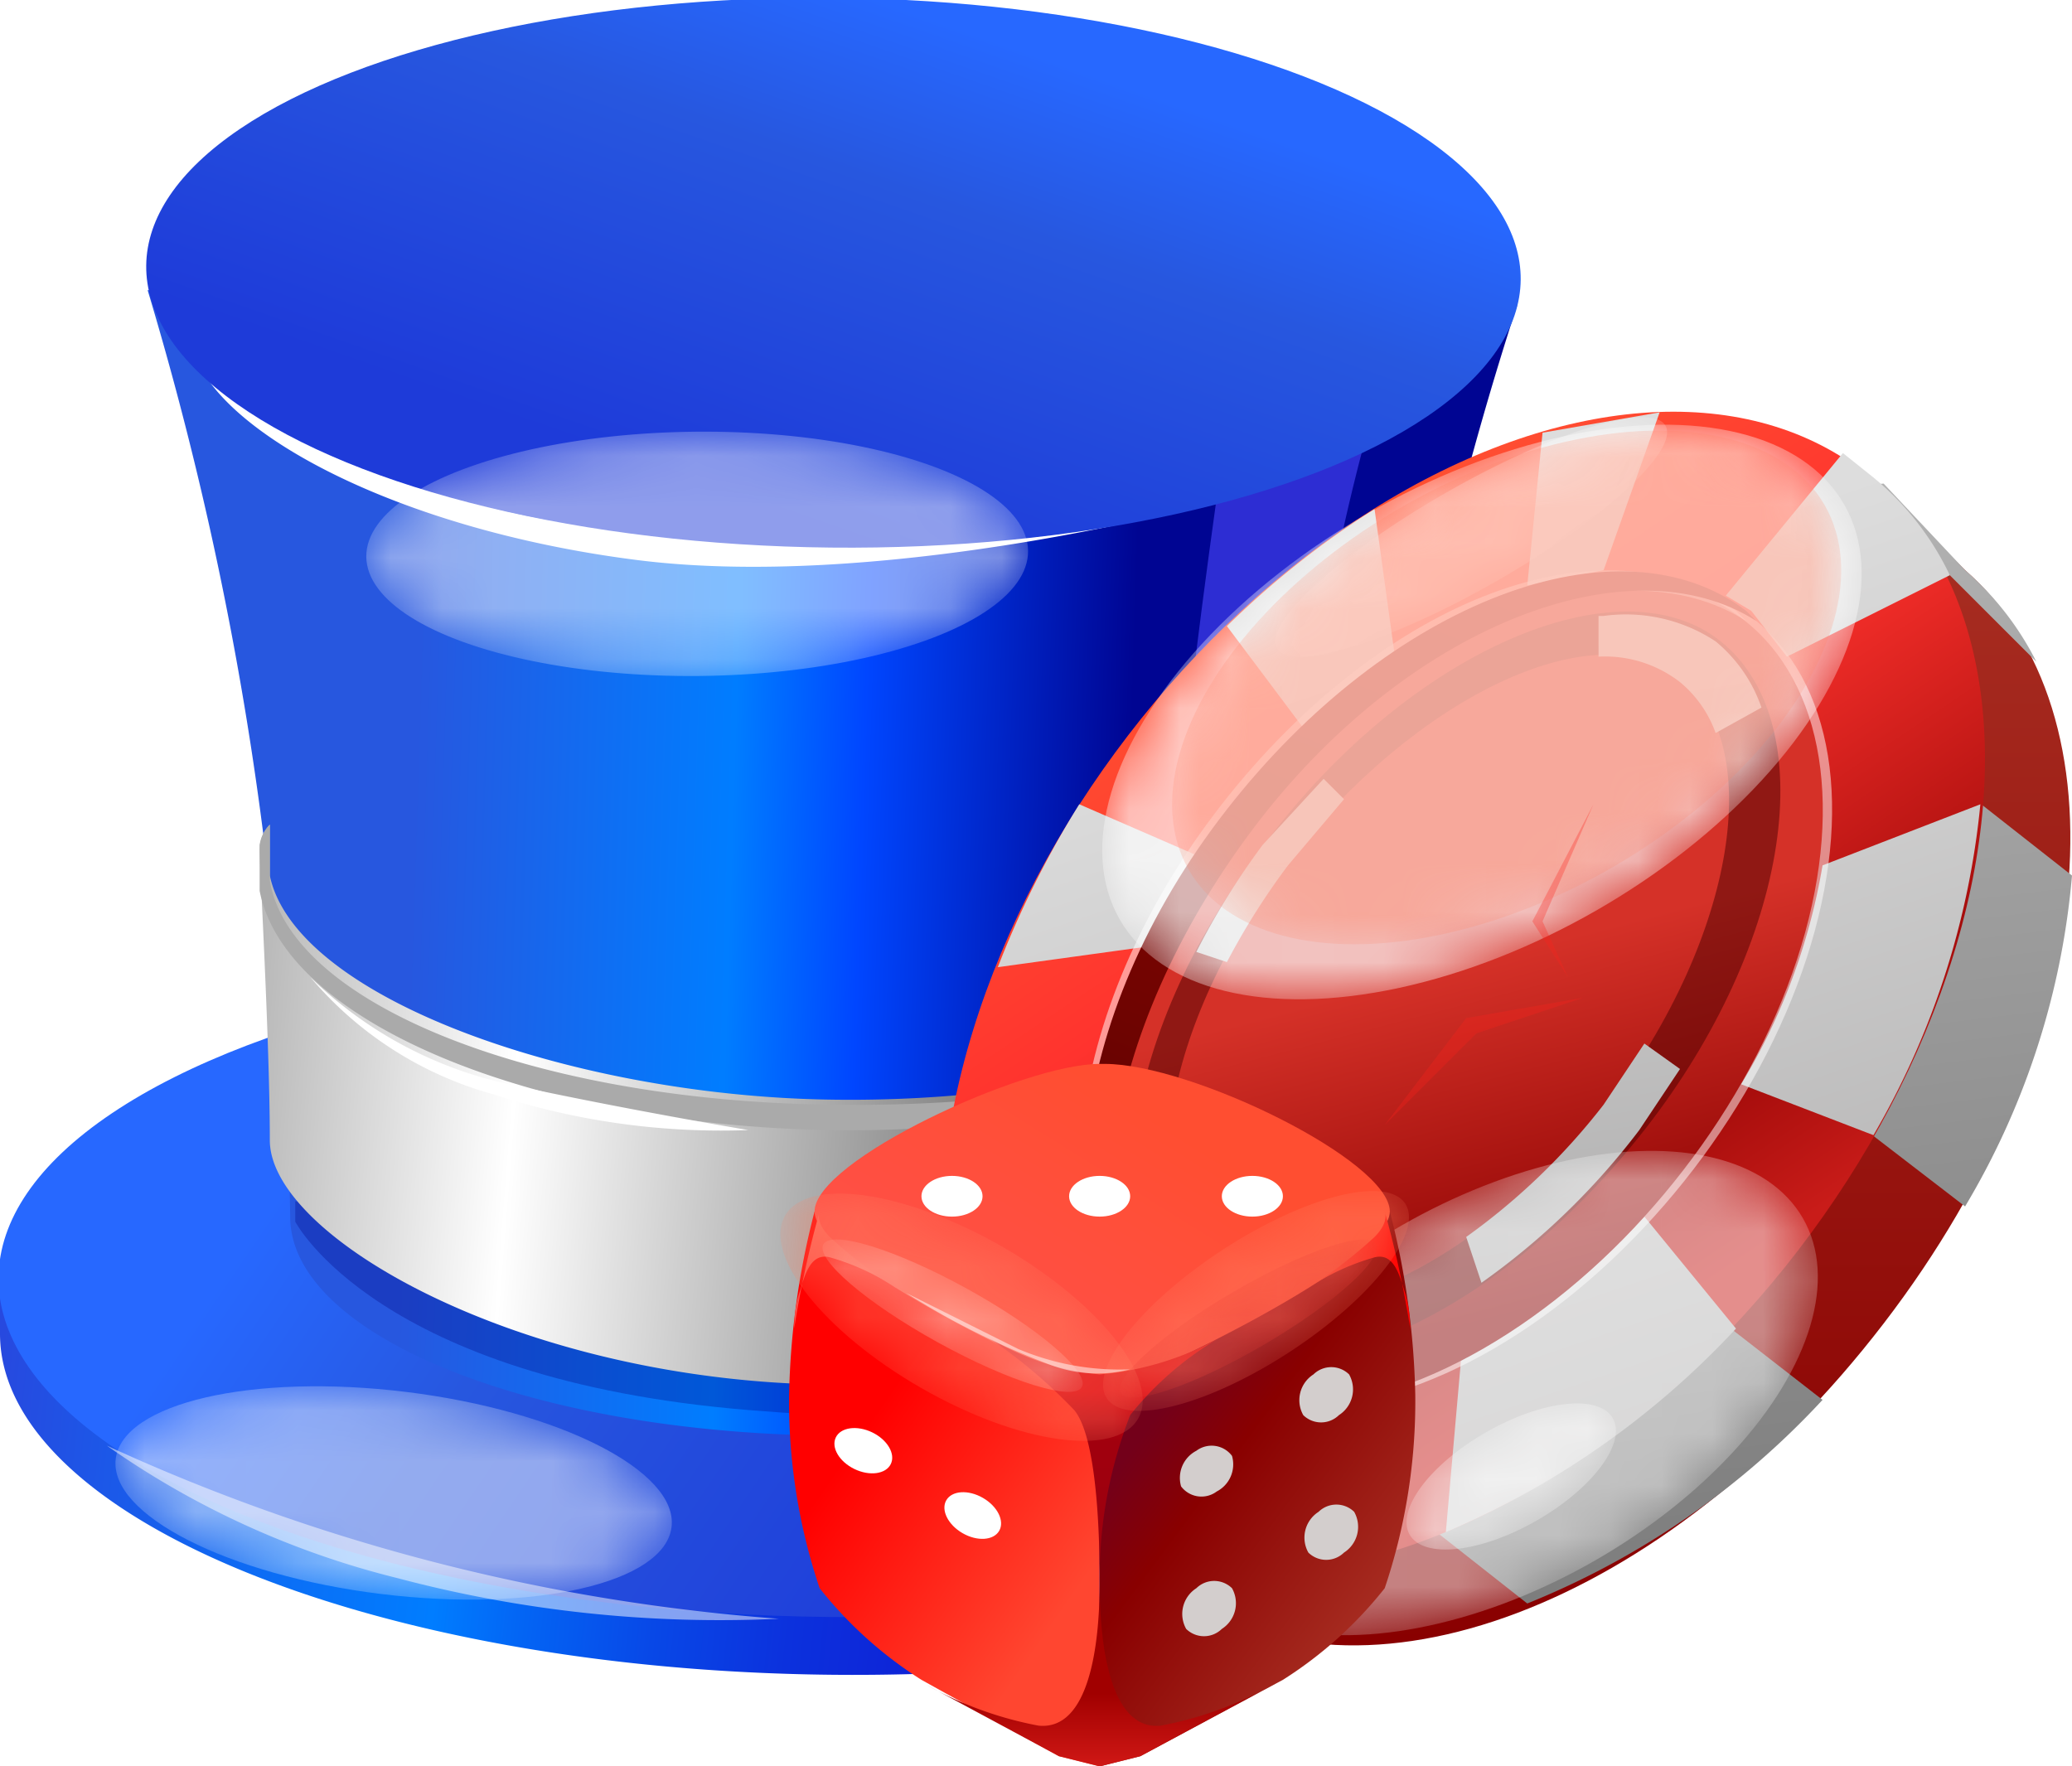 <?xml version="1.0" encoding="UTF-8"?>
<svg xmlns="http://www.w3.org/2000/svg" xmlns:xlink="http://www.w3.org/1999/xlink" viewBox="0 0 40.7 34.7">
  <defs>
    <style>
      .cls-1 {
        mask: url(#mask);
        filter: url(#luminosity-noclip-31);
      }

      .cls-10, .cls-102, .cls-109, .cls-111, .cls-12, .cls-124, .cls-14, .cls-140, .cls-143, .cls-145, .cls-158, .cls-163, .cls-18, .cls-2, .cls-20, .cls-22, .cls-24, .cls-26, .cls-33, .cls-35, .cls-37, .cls-39, .cls-4, .cls-41, .cls-43, .cls-45, .cls-47, .cls-49, .cls-51, .cls-53, .cls-55, .cls-58, .cls-6, .cls-63, .cls-65, .cls-67, .cls-70, .cls-77, .cls-79, .cls-8, .cls-81, .cls-84, .cls-99 {
        mix-blend-mode: multiply;
      }

      .cls-2 {
        fill: url(#Áåçûìÿííûé_ãðàäèåíò_1479);
      }

      .cls-3 {
        mask: url(#mask-2);
        filter: url(#luminosity-noclip-36);
      }

      .cls-4 {
        fill: url(#Áåçûìÿííûé_ãðàäèåíò_1478);
      }

      .cls-5 {
        mask: url(#mask-3);
        filter: url(#luminosity-noclip-37);
      }

      .cls-6 {
        fill: url(#Áåçûìÿííûé_ãðàäèåíò_1477);
      }

      .cls-7 {
        mask: url(#mask-4);
        filter: url(#luminosity-noclip-38);
      }

      .cls-8 {
        fill: url(#Áåçûìÿííûé_ãðàäèåíò_1476);
      }

      .cls-9 {
        mask: url(#mask-5);
        filter: url(#luminosity-noclip-39);
      }

      .cls-10 {
        fill: url(#Áåçûìÿííûé_ãðàäèåíò_1475);
      }

      .cls-11 {
        mask: url(#mask-6);
        filter: url(#luminosity-noclip-40);
      }

      .cls-12 {
        fill: url(#Áåçûìÿííûé_ãðàäèåíò_1474);
      }

      .cls-13 {
        mask: url(#mask-7);
        filter: url(#luminosity-noclip-32);
      }

      .cls-14 {
        fill: url(#Áåçûìÿííûé_ãðàäèåíò_1474-2);
      }

      .cls-15 {
        fill: url(#radial-gradient);
      }

      .cls-16 {
        fill: url(#radial-gradient-2);
      }

      .cls-17 {
        mask: url(#mask-8);
        filter: url(#luminosity-noclip-41);
      }

      .cls-18 {
        fill: url(#Áåçûìÿííûé_ãðàäèåíò_1526);
      }

      .cls-19 {
        mask: url(#mask-9);
        filter: url(#luminosity-noclip-42);
      }

      .cls-20 {
        fill: url(#Áåçûìÿííûé_ãðàäèåíò_1525);
      }

      .cls-21 {
        mask: url(#mask-10);
        filter: url(#luminosity-noclip-43);
      }

      .cls-22 {
        fill: url(#Áåçûìÿííûé_ãðàäèåíò_1215);
      }

      .cls-23 {
        mask: url(#mask-11);
        filter: url(#luminosity-noclip-44);
      }

      .cls-24 {
        fill: url(#Áåçûìÿííûé_ãðàäèåíò_1237);
      }

      .cls-25 {
        mask: url(#mask-12);
        filter: url(#luminosity-noclip-45);
      }

      .cls-26 {
        fill: url(#Áåçûìÿííûé_ãðàäèåíò_1237-2);
      }

      .cls-27 {
        fill: url(#radial-gradient-3);
      }

      .cls-28 {
        fill: url(#radial-gradient-4);
      }

      .cls-29 {
        fill: url(#radial-gradient-5);
      }

      .cls-30 {
        fill: url(#radial-gradient-6);
      }

      .cls-31 {
        fill: url(#radial-gradient-7);
      }

      .cls-32, .cls-38 {
        mask: url(#mask-13);
      }

      .cls-32 {
        filter: url(#luminosity-noclip-46);
      }

      .cls-33 {
        fill: url(#Áåçûìÿííûé_ãðàäèåíò_1519);
      }

      .cls-34 {
        mask: url(#mask-14);
        filter: url(#luminosity-noclip-47);
      }

      .cls-35 {
        fill: url(#Áåçûìÿííûé_ãðàäèåíò_1519-2);
      }

      .cls-36 {
        mask: url(#mask-15);
        filter: url(#luminosity-noclip-33);
      }

      .cls-37 {
        fill: url(#Áåçûìÿííûé_ãðàäèåíò_1481);
      }

      .cls-38 {
        filter: url(#luminosity-noclip-48);
      }

      .cls-39 {
        fill: url(#Áåçûìÿííûé_ãðàäèåíò_1519-3);
      }

      .cls-40, .cls-44, .cls-50 {
        mask: url(#mask-17);
      }

      .cls-40 {
        filter: url(#luminosity-noclip-49);
      }

      .cls-41 {
        fill: url(#Áåçûìÿííûé_ãðàäèåíò_1237-3);
      }

      .cls-42 {
        mask: url(#mask-18);
        filter: url(#luminosity-noclip-50);
      }

      .cls-43 {
        fill: url(#Áåçûìÿííûé_ãðàäèåíò_1237-4);
      }

      .cls-45 {
        fill: url(#Áåçûìÿííûé_ãðàäèåíò_1493);
      }

      .cls-46, .cls-48, .cls-64 {
        mask: url(#mask-20);
      }

      .cls-46 {
        filter: url(#luminosity-noclip-52);
      }

      .cls-47 {
        fill: url(#Áåçûìÿííûé_ãðàäèåíò_1237-5);
      }

      .cls-48 {
        filter: url(#luminosity-noclip-53);
      }

      .cls-49 {
        fill: url(#Áåçûìÿííûé_ãðàäèåíò_1237-6);
      }

      .cls-50 {
        filter: url(#luminosity-noclip-54);
      }

      .cls-51 {
        fill: url(#Áåçûìÿííûé_ãðàäèåíò_1237-7);
      }

      .cls-52 {
        mask: url(#mask-23);
        filter: url(#luminosity-noclip-55);
      }

      .cls-53 {
        fill: url(#Áåçûìÿííûé_ãðàäèåíò_1237-8);
      }

      .cls-54 {
        mask: url(#mask-24);
        filter: url(#luminosity-noclip-56);
      }

      .cls-55 {
        fill: url(#Áåçûìÿííûé_ãðàäèåíò_1237-9);
      }

      .cls-56 {
        fill: url(#radial-gradient-8);
      }

      .cls-57, .cls-69 {
        mask: url(#mask-25);
      }

      .cls-57 {
        filter: url(#luminosity-noclip-34);
      }

      .cls-58 {
        fill: url(#Áåçûìÿííûé_ãðàäèåíò_1480);
      }

      .cls-59 {
        fill: url(#radial-gradient-9);
      }

      .cls-60 {
        fill: url(#radial-gradient-10);
      }

      .cls-61 {
        fill: url(#radial-gradient-11);
      }

      .cls-62, .cls-68 {
        mask: url(#mask-26);
      }

      .cls-62 {
        filter: url(#luminosity-noclip-57);
      }

      .cls-63 {
        fill: url(#Áåçûìÿííûé_ãðàäèåíò_1237-10);
      }

      .cls-64 {
        filter: url(#luminosity-noclip-58);
      }

      .cls-65 {
        fill: url(#Áåçûìÿííûé_ãðàäèåíò_1486);
      }

      .cls-66 {
        mask: url(#mask-28);
        filter: url(#luminosity-noclip-59);
      }

      .cls-67 {
        fill: url(#Áåçûìÿííûé_ãðàäèåíò_1237-11);
      }

      .cls-70 {
        fill: url(#Áåçûìÿííûé_ãðàäèåíò_1479-2);
      }

      .cls-71 {
        isolation: isolate;
      }

      .cls-72 {
        fill: url(#Áåçûìÿííûé_ãðàäèåíò_1165);
      }

      .cls-73 {
        mask: url(#mask-31);
      }

      .cls-101, .cls-123, .cls-130, .cls-135, .cls-138, .cls-146, .cls-156, .cls-171, .cls-175, .cls-179, .cls-181, .cls-74, .cls-87, .cls-90, .cls-97 {
        mix-blend-mode: screen;
      }

      .cls-74 {
        fill: url(#Áåçûìÿííûé_ãðàäèåíò_1167);
      }

      .cls-75 {
        fill: url(#Áåçûìÿííûé_ãðàäèåíò_1098);
      }

      .cls-76 {
        mask: url(#mask-32);
      }

      .cls-130, .cls-138, .cls-156, .cls-158, .cls-175, .cls-181, .cls-77, .cls-99 {
        opacity: 0.4;
      }

      .cls-77 {
        fill: url(#Áåçûìÿííûé_ãðàäèåíò_1102);
      }

      .cls-78 {
        mask: url(#mask-33);
      }

      .cls-79 {
        fill: url(#Áåçûìÿííûé_ãðàäèåíò_1145);
      }

      .cls-80 {
        fill: url(#Áåçûìÿííûé_ãðàäèåíò_1033);
      }

      .cls-81 {
        fill: #2d2dd3;
      }

      .cls-82 {
        mask: url(#mask-34);
      }

      .cls-83 {
        fill: url(#Áåçûìÿííûé_ãðàäèåíò_1075);
      }

      .cls-84 {
        fill: #00007c;
      }

      .cls-102, .cls-109, .cls-111, .cls-123, .cls-146, .cls-84 {
        opacity: 0.3;
      }

      .cls-104, .cls-128, .cls-132, .cls-85, .cls-93, .cls-94 {
        mix-blend-mode: overlay;
      }

      .cls-85 {
        fill: url(#Áåçûìÿííûé_ãðàäèåíò_1078);
      }

      .cls-86 {
        mask: url(#mask-36);
      }

      .cls-87 {
        fill: url(#Áåçûìÿííûé_ãðàäèåíò_1094);
      }

      .cls-88 {
        fill: url(#Áåçûìÿííûé_ãðàäèåíò_1128);
      }

      .cls-89 {
        mask: url(#mask-37);
      }

      .cls-90 {
        fill: url(#Áåçûìÿííûé_ãðàäèåíò_1136);
      }

      .cls-91 {
        mask: url(#mask-38);
      }

      .cls-92 {
        mix-blend-mode: color;
        fill: url(#linear-gradient);
      }

      .cls-93 {
        fill: #aaa;
      }

      .cls-101, .cls-104, .cls-105, .cls-132, .cls-135, .cls-94 {
        fill: #fff;
      }

      .cls-95 {
        fill: url(#Áåçûìÿííûé_ãðàäèåíò_1098-2);
      }

      .cls-96 {
        mask: url(#mask-39);
      }

      .cls-97 {
        fill: url(#Áåçûìÿííûé_ãðàäèåíò_1174);
      }

      .cls-98 {
        mask: url(#mask-40);
      }

      .cls-99 {
        fill: url(#Áåçûìÿííûé_ãðàäèåíò_1102-2);
      }

      .cls-100 {
        mask: url(#mask-41);
      }

      .cls-101, .cls-104, .cls-124, .cls-141, .cls-171 {
        opacity: 0.5;
      }

      .cls-102 {
        fill: #878787;
      }

      .cls-103 {
        mask: url(#mask-42);
      }

      .cls-106 {
        fill: url(#Áåçûìÿííûé_ãðàäèåíò_58);
      }

      .cls-107 {
        fill: url(#Áåçûìÿííûé_ãðàäèåíò_65);
      }

      .cls-108 {
        mask: url(#mask-43);
      }

      .cls-109 {
        fill: url(#Áåçûìÿííûé_ãðàäèåíò_177);
      }

      .cls-110 {
        mask: url(#mask-44);
      }

      .cls-111 {
        fill: url(#Áåçûìÿííûé_ãðàäèåíò_150);
      }

      .cls-112 {
        fill: url(#Áåçûìÿííûé_ãðàäèåíò_41);
      }

      .cls-113 {
        fill: url(#Áåçûìÿííûé_ãðàäèåíò_76);
      }

      .cls-114 {
        fill: url(#Áåçûìÿííûé_ãðàäèåíò_76-2);
      }

      .cls-115 {
        fill: url(#Áåçûìÿííûé_ãðàäèåíò_76-3);
      }

      .cls-116 {
        fill: url(#Áåçûìÿííûé_ãðàäèåíò_76-4);
      }

      .cls-117 {
        fill: url(#Áåçûìÿííûé_ãðàäèåíò_76-5);
      }

      .cls-118 {
        fill: url(#Áåçûìÿííûé_ãðàäèåíò_76-6);
      }

      .cls-119 {
        fill: url(#Áåçûìÿííûé_ãðàäèåíò_76-7);
      }

      .cls-120 {
        fill: url(#Áåçûìÿííûé_ãðàäèåíò_76-8);
      }

      .cls-121 {
        fill: url(#Áåçûìÿííûé_ãðàäèåíò_118);
      }

      .cls-122 {
        mask: url(#mask-45);
      }

      .cls-123 {
        fill: url(#Áåçûìÿííûé_ãðàäèåíò_194);
      }

      .cls-124 {
        fill: #4c0000;
      }

      .cls-125 {
        fill: url(#Áåçûìÿííûé_ãðàäèåíò_76-9);
      }

      .cls-126 {
        fill: url(#Áåçûìÿííûé_ãðàäèåíò_105);
      }

      .cls-127 {
        mask: url(#mask-46);
      }

      .cls-128 {
        fill: url(#Áåçûìÿííûé_ãðàäèåíò_132);
      }

      .cls-129 {
        mask: url(#mask-47);
      }

      .cls-130 {
        fill: url(#Áåçûìÿííûé_ãðàäèåíò_132-2);
      }

      .cls-131 {
        mask: url(#mask-48);
      }

      .cls-132, .cls-140, .cls-143, .cls-145 {
        opacity: 0.7;
      }

      .cls-133 {
        mask: url(#mask-49);
      }

      .cls-134 {
        mask: url(#mask-50);
      }

      .cls-135 {
        opacity: 0.6;
      }

      .cls-136 {
        mask: url(#mask-51);
      }

      .cls-137 {
        mask: url(#mask-52);
      }

      .cls-138 {
        fill: #ff8366;
      }

      .cls-139 {
        mask: url(#mask-53);
      }

      .cls-140 {
        fill: url(#Áåçûìÿííûé_ãðàäèåíò_203);
      }

      .cls-142 {
        mask: url(#mask-54);
      }

      .cls-143 {
        fill: url(#Áåçûìÿííûé_ãðàäèåíò_203-2);
      }

      .cls-144 {
        mask: url(#mask-55);
      }

      .cls-145 {
        fill: url(#Áåçûìÿííûé_ãðàäèåíò_203-3);
      }

      .cls-146 {
        fill: #fb221d;
      }

      .cls-147 {
        fill: url(#Áåçûìÿííûé_ãðàäèåíò_459);
      }

      .cls-148 {
        mask: url(#mask-56);
      }

      .cls-149 {
        fill: url(#Áåçûìÿííûé_ãðàäèåíò_459-2);
      }

      .cls-150 {
        fill: url(#Áåçûìÿííûé_ãðàäèåíò_472);
      }

      .cls-151 {
        mask: url(#mask-57);
      }

      .cls-152 {
        fill: url(#Áåçûìÿííûé_ãðàäèåíò_715);
      }

      .cls-153 {
        fill: url(#Áåçûìÿííûé_ãðàäèåíò_697);
      }

      .cls-154 {
        fill: url(#Áåçûìÿííûé_ãðàäèåíò_467);
      }

      .cls-155 {
        mask: url(#mask-59);
      }

      .cls-156 {
        fill: url(#Áåçûìÿííûé_ãðàäèåíò_132-3);
      }

      .cls-157 {
        mask: url(#mask-60);
      }

      .cls-158 {
        fill: url(#Áåçûìÿííûé_ãðàäèåíò_665);
      }

      .cls-159 {
        fill: url(#Áåçûìÿííûé_ãðàäèåíò_722);
      }

      .cls-160 {
        mask: url(#mask-61);
      }

      .cls-161 {
        fill: url(#Áåçûìÿííûé_ãðàäèåíò_459-3);
      }

      .cls-162 {
        mask: url(#mask-62);
      }

      .cls-163 {
        fill: url(#Áåçûìÿííûé_ãðàäèåíò_459-4);
      }

      .cls-164 {
        fill: url(#Áåçûìÿííûé_ãðàäèåíò_658);
      }

      .cls-165 {
        fill: url(#Áåçûìÿííûé_ãðàäèåíò_459-5);
      }

      .cls-166 {
        mask: url(#mask-63);
      }

      .cls-167 {
        fill: url(#Áåçûìÿííûé_ãðàäèåíò_903);
      }

      .cls-168 {
        fill: #d3cecd;
      }

      .cls-169 {
        mask: url(#mask-64);
      }

      .cls-170 {
        mask: url(#mask-65);
      }

      .cls-171 {
        fill: #e22424;
      }

      .cls-172 {
        mask: url(#mask-66);
      }

      .cls-173 {
        mask: url(#mask-67);
      }

      .cls-174 {
        mask: url(#mask-68);
      }

      .cls-175 {
        fill: url(#Áåçûìÿííûé_ãðàäèåíò_702);
      }

      .cls-176 {
        mask: url(#mask-69);
      }

      .cls-177 {
        fill: url(#Áåçûìÿííûé_ãðàäèåíò_745);
      }

      .cls-178 {
        mask: url(#mask-70);
      }

      .cls-179 {
        fill: url(#Áåçûìÿííûé_ãðàäèåíò_752);
      }

      .cls-180 {
        fill: url(#Áåçûìÿííûé_ãðàäèåíò_727);
      }

      .cls-181 {
        fill: url(#Áåçûìÿííûé_ãðàäèåíò_908);
      }

      .cls-182 {
        filter: url(#luminosity-noclip-28);
      }

      .cls-183 {
        filter: url(#luminosity-noclip-26);
      }

      .cls-184 {
        filter: url(#luminosity-noclip-25);
      }

      .cls-185 {
        filter: url(#luminosity-noclip-24);
      }

      .cls-186 {
        filter: url(#luminosity-noclip-23);
      }

      .cls-187 {
        filter: url(#luminosity-noclip-20);
      }

      .cls-188 {
        filter: url(#luminosity-noclip-18);
      }

      .cls-189 {
        filter: url(#luminosity-noclip-17);
      }

      .cls-190 {
        filter: url(#luminosity-noclip-15);
      }

      .cls-191 {
        filter: url(#luminosity-noclip-14);
      }

      .cls-192 {
        filter: url(#luminosity-noclip-13);
      }

      .cls-193 {
        filter: url(#luminosity-noclip-12);
      }

      .cls-194 {
        filter: url(#luminosity-noclip-11);
      }

      .cls-195 {
        filter: url(#luminosity-noclip-10);
      }

      .cls-196 {
        filter: url(#luminosity-noclip-9);
      }

      .cls-197 {
        filter: url(#luminosity-noclip-8);
      }

      .cls-198 {
        filter: url(#luminosity-noclip-7);
      }

      .cls-199 {
        filter: url(#luminosity-noclip-6);
      }

      .cls-200 {
        filter: url(#luminosity-noclip-5);
      }

      .cls-201 {
        filter: url(#luminosity-noclip-4);
      }

      .cls-202 {
        filter: url(#luminosity-noclip-3);
      }

      .cls-203 {
        filter: url(#luminosity-noclip-2);
      }

      .cls-204 {
        filter: url(#luminosity-noclip);
      }
    </style>
    <filter id="luminosity-noclip" x="0" y="-8073.53" width="32.77" height="32766" color-interpolation-filters="sRGB">
      <feFlood flood-color="#fff" result="bg"></feFlood>
      <feBlend in="SourceGraphic" in2="bg"></feBlend>
    </filter>
    <mask id="mask" x="0" y="-8073.53" width="32.77" height="32766" maskUnits="userSpaceOnUse">
      <g class="cls-204"></g>
    </mask>
    <linearGradient id="Áåçûìÿííûé_ãðàäèåíò_1479" data-name="Áåçûìÿííûé ãðàäèåíò 1479" x1="95.6" y1="-43.89" x2="87.79" y2="-50.29" gradientTransform="translate(-33.2 111.8) rotate(-26.1)" gradientUnits="userSpaceOnUse">
      <stop offset="0" stop-color="#fff"></stop>
      <stop offset="0.53"></stop>
    </linearGradient>
    <filter id="luminosity-noclip-2" x="2.93" y="-8073.53" width="12.73" height="32766" color-interpolation-filters="sRGB">
      <feFlood flood-color="#fff" result="bg"></feFlood>
      <feBlend in="SourceGraphic" in2="bg"></feBlend>
    </filter>
    <mask id="mask-2" x="2.93" y="-8073.53" width="12.73" height="32766" maskUnits="userSpaceOnUse">
      <g class="cls-203"></g>
    </mask>
    <linearGradient id="Áåçûìÿííûé_ãðàäèåíò_1478" data-name="Áåçûìÿííûé ãðàäèåíò 1478" x1="76.46" y1="-68.99" x2="82.89" y2="-66.92" gradientTransform="translate(-33.2 111.8) rotate(-26.1)" gradientUnits="userSpaceOnUse">
      <stop offset="0" stop-color="#fff"></stop>
      <stop offset="0.62"></stop>
    </linearGradient>
    <filter id="luminosity-noclip-3" x="5.04" y="-8073.53" width="22.44" height="32766" color-interpolation-filters="sRGB">
      <feFlood flood-color="#fff" result="bg"></feFlood>
      <feBlend in="SourceGraphic" in2="bg"></feBlend>
    </filter>
    <mask id="mask-3" x="5.04" y="-8073.53" width="22.44" height="32766" maskUnits="userSpaceOnUse">
      <g class="cls-202"></g>
    </mask>
    <linearGradient id="Áåçûìÿííûé_ãðàäèåíò_1477" data-name="Áåçûìÿííûé ãðàäèåíò 1477" x1="95.45" y1="-55.35" x2="87.96" y2="-58.17" gradientTransform="translate(-33.2 111.8) rotate(-26.1)" gradientUnits="userSpaceOnUse">
      <stop offset="0" stop-color="#fff"></stop>
      <stop offset="0.42"></stop>
    </linearGradient>
    <filter id="luminosity-noclip-4" x="4.99" y="-8073.53" width="22.44" height="32766" color-interpolation-filters="sRGB">
      <feFlood flood-color="#fff" result="bg"></feFlood>
      <feBlend in="SourceGraphic" in2="bg"></feBlend>
    </filter>
    <mask id="mask-4" x="4.99" y="-8073.53" width="22.44" height="32766" maskUnits="userSpaceOnUse">
      <g class="cls-201"></g>
    </mask>
    <linearGradient id="Áåçûìÿííûé_ãðàäèåíò_1476" data-name="Áåçûìÿííûé ãðàäèåíò 1476" x1="75.44" y1="-67" x2="80.2" y2="-63.21" gradientTransform="translate(-33.2 111.8) rotate(-26.1)" gradientUnits="userSpaceOnUse">
      <stop offset="0" stop-color="#fff"></stop>
      <stop offset="0.63"></stop>
    </linearGradient>
    <filter id="luminosity-noclip-5" x="2.98" y="-8073.53" width="26.92" height="32766" color-interpolation-filters="sRGB">
      <feFlood flood-color="#fff" result="bg"></feFlood>
      <feBlend in="SourceGraphic" in2="bg"></feBlend>
    </filter>
    <mask id="mask-5" x="2.98" y="-8073.53" width="26.92" height="32766" maskUnits="userSpaceOnUse">
      <g class="cls-200"></g>
    </mask>
    <linearGradient id="Áåçûìÿííûé_ãðàäèåíò_1475" data-name="Áåçûìÿííûé ãðàäèåíò 1475" x1="110.94" y1="-66.13" x2="97.2" y2="-70.77" gradientTransform="matrix(0.45, 0.89, -0.89, 0.45, -90.31, -47.76)" gradientUnits="userSpaceOnUse">
      <stop offset="0.01" stop-color="#fff"></stop>
      <stop offset="0.49"></stop>
    </linearGradient>
    <filter id="luminosity-noclip-6" x="3.32" y="-8073.53" width="24.54" height="32766" color-interpolation-filters="sRGB">
      <feFlood flood-color="#fff" result="bg"></feFlood>
      <feBlend in="SourceGraphic" in2="bg"></feBlend>
    </filter>
    <mask id="mask-6" x="3.32" y="-8073.53" width="24.54" height="32766" maskUnits="userSpaceOnUse">
      <g class="cls-199"></g>
    </mask>
    <linearGradient id="Áåçûìÿííûé_ãðàäèåíò_1474" data-name="Áåçûìÿííûé ãðàäèåíò 1474" x1="85.4" y1="-69.75" x2="92.67" y2="-75.96" gradientTransform="translate(-91.8 -42.7) rotate(63.2)" gradientUnits="userSpaceOnUse">
      <stop offset="0" stop-color="#fff"></stop>
      <stop offset="0.55"></stop>
    </linearGradient>
    <filter id="luminosity-noclip-7" x="0.23" y="-8073.53" width="32.12" height="32766" color-interpolation-filters="sRGB">
      <feFlood flood-color="#fff" result="bg"></feFlood>
      <feBlend in="SourceGraphic" in2="bg"></feBlend>
    </filter>
    <mask id="mask-7" x="0.23" y="-8073.53" width="32.12" height="32766" maskUnits="userSpaceOnUse">
      <g class="cls-198"></g>
    </mask>
    <linearGradient id="Áåçûìÿííûé_ãðàäèåíò_1474-2" x1="119.1" y1="-84.16" x2="119.4" y2="-93.85" gradientTransform="matrix(0.42, 0.88, -0.84, 0.44, -112.55, -38.59)" xlink:href="#Áåçûìÿííûé_ãðàäèåíò_1474"></linearGradient>
    <radialGradient id="radial-gradient" cx="919.11" cy="-1374.65" r="7" gradientTransform="matrix(0, -0.35, 0.93, 0, 1295.12, 328.58)" gradientUnits="userSpaceOnUse">
      <stop offset="0" stop-color="#fff"></stop>
      <stop offset="0.12" stop-color="#c7c7c7"></stop>
      <stop offset="0.24" stop-color="#929292"></stop>
      <stop offset="0.37" stop-color="#666"></stop>
      <stop offset="0.5" stop-color="#414141"></stop>
      <stop offset="0.62" stop-color="#242424"></stop>
      <stop offset="0.75" stop-color="#101010"></stop>
      <stop offset="0.88" stop-color="#040404"></stop>
      <stop offset="1"></stop>
    </radialGradient>
    <radialGradient id="radial-gradient-2" cx="1161.72" cy="-1499.78" r="5.9" gradientTransform="matrix(0.35, 0, 0, 0.93, -393.74, 1427.33)" xlink:href="#radial-gradient"></radialGradient>
    <filter id="luminosity-noclip-8" x="21.85" y="-8073.53" width="17.44" height="32766" color-interpolation-filters="sRGB">
      <feFlood flood-color="#fff" result="bg"></feFlood>
      <feBlend in="SourceGraphic" in2="bg"></feBlend>
    </filter>
    <mask id="mask-8" x="21.85" y="-8073.53" width="17.44" height="32766" maskUnits="userSpaceOnUse">
      <g class="cls-197"></g>
    </mask>
    <linearGradient id="Áåçûìÿííûé_ãðàäèåíò_1526" data-name="Áåçûìÿííûé ãðàäèåíò 1526" x1="38.22" y1="9.72" x2="25.6" y2="33.96" gradientUnits="userSpaceOnUse">
      <stop offset="0"></stop>
      <stop offset="0.19" stop-color="#fff"></stop>
      <stop offset="0.55" stop-color="#fff"></stop>
      <stop offset="1"></stop>
    </linearGradient>
    <filter id="luminosity-noclip-9" x="20.65" y="-8073.53" width="20.05" height="32766" color-interpolation-filters="sRGB">
      <feFlood flood-color="#fff" result="bg"></feFlood>
      <feBlend in="SourceGraphic" in2="bg"></feBlend>
    </filter>
    <mask id="mask-9" x="20.65" y="-8073.53" width="20.05" height="32766" maskUnits="userSpaceOnUse">
      <g class="cls-196"></g>
    </mask>
    <linearGradient id="Áåçûìÿííûé_ãðàäèåíò_1525" data-name="Áåçûìÿííûé ãðàäèåíò 1525" x1="38" y1="10.05" x2="23.67" y2="31.79" gradientUnits="userSpaceOnUse">
      <stop offset="0"></stop>
      <stop offset="0.74" stop-color="#fff"></stop>
      <stop offset="1"></stop>
    </linearGradient>
    <filter id="luminosity-noclip-10" x="22.31" y="-8073.53" width="13.36" height="32766" color-interpolation-filters="sRGB">
      <feFlood flood-color="#fff" result="bg"></feFlood>
      <feBlend in="SourceGraphic" in2="bg"></feBlend>
    </filter>
    <mask id="mask-10" x="22.31" y="-8073.53" width="13.36" height="32766" maskUnits="userSpaceOnUse">
      <g class="cls-195"></g>
    </mask>
    <linearGradient id="Áåçûìÿííûé_ãðàäèåíò_1215" data-name="Áåçûìÿííûé ãðàäèåíò 1215" x1="20.1" y1="22.01" x2="20.84" y2="31.75" gradientTransform="matrix(0.6, 0.79, -0.79, 0.61, 33.69, -9.19)" gradientUnits="userSpaceOnUse">
      <stop offset="0"></stop>
      <stop offset="1" stop-color="#fff"></stop>
    </linearGradient>
    <filter id="luminosity-noclip-11" x="18.46" y="-8073.53" width="20.5" height="32766" color-interpolation-filters="sRGB">
      <feFlood flood-color="#fff" result="bg"></feFlood>
      <feBlend in="SourceGraphic" in2="bg"></feBlend>
    </filter>
    <mask id="mask-11" x="18.46" y="-8073.53" width="20.5" height="32766" maskUnits="userSpaceOnUse">
      <g class="cls-194"></g>
    </mask>
    <linearGradient id="Áåçûìÿííûé_ãðàäèåíò_1237" data-name="Áåçûìÿííûé ãðàäèåíò 1237" x1="32.8" y1="34.57" x2="29.21" y2="21.32" gradientTransform="translate(26.7 -15.1) rotate(52.5)" gradientUnits="userSpaceOnUse">
      <stop offset="0" stop-color="#fff"></stop>
      <stop offset="1"></stop>
    </linearGradient>
    <filter id="luminosity-noclip-12" x="18.49" y="-8073.53" width="20.12" height="32766" color-interpolation-filters="sRGB">
      <feFlood flood-color="#fff" result="bg"></feFlood>
      <feBlend in="SourceGraphic" in2="bg"></feBlend>
    </filter>
    <mask id="mask-12" x="18.49" y="-8073.53" width="20.12" height="32766" maskUnits="userSpaceOnUse">
      <g class="cls-193"></g>
    </mask>
    <linearGradient id="Áåçûìÿííûé_ãðàäèåíò_1237-2" x1="32.56" y1="34.17" x2="29.04" y2="21.16" gradientTransform="translate(26.5 -15.1) rotate(52.5)" xlink:href="#Áåçûìÿííûé_ãðàäèåíò_1237"></linearGradient>
    <radialGradient id="radial-gradient-3" cx="-2334.76" cy="-1014.77" r="16.61" gradientTransform="matrix(0, -0.27, 0.49, 0, 527.98, -619.98)" xlink:href="#radial-gradient"></radialGradient>
    <radialGradient id="radial-gradient-4" cx="-2378.13" cy="-1027.78" r="14.06" gradientTransform="matrix(0, -0.27, 0.49, 0, 534.68, -618.36)" xlink:href="#radial-gradient"></radialGradient>
    <radialGradient id="radial-gradient-5" cx="-2149.51" cy="-1028.18" r="4.68" gradientTransform="matrix(0, -0.22, 0.49, 0, 535.09, -438.61)" xlink:href="#radial-gradient"></radialGradient>
    <radialGradient id="radial-gradient-6" cx="-2075.28" cy="-1067.92" r="4.68" gradientTransform="matrix(0, -0.22, 0.93, 0, 1024.21, -440.88)" xlink:href="#radial-gradient"></radialGradient>
    <radialGradient id="radial-gradient-7" cx="-2201.3" cy="-948.46" r="16.56" gradientTransform="matrix(0, -0.25, 0.43, 0, 440.68, -536.84)" xlink:href="#radial-gradient"></radialGradient>
    <filter id="luminosity-noclip-13" x="24.93" y="-8073.53" width="6.33" height="32766" color-interpolation-filters="sRGB">
      <feFlood flood-color="#fff" result="bg"></feFlood>
      <feBlend in="SourceGraphic" in2="bg"></feBlend>
    </filter>
    <mask id="mask-13" x="24.93" y="-8073.53" width="6.33" height="32766" maskUnits="userSpaceOnUse">
      <g class="cls-192"></g>
    </mask>
    <linearGradient id="Áåçûìÿííûé_ãðàäèåíò_1519" data-name="Áåçûìÿííûé ãðàäèåíò 1519" x1="28.41" y1="21.77" x2="28.06" y2="17.37" gradientUnits="userSpaceOnUse">
      <stop offset="0" stop-color="#bdbdbd"></stop>
      <stop offset="1" stop-color="#fff"></stop>
    </linearGradient>
    <filter id="luminosity-noclip-14" x="26.94" y="-8073.53" width="0.6" height="32766" color-interpolation-filters="sRGB">
      <feFlood flood-color="#fff" result="bg"></feFlood>
      <feBlend in="SourceGraphic" in2="bg"></feBlend>
    </filter>
    <mask id="mask-14" x="26.94" y="-8073.53" width="0.6" height="32766" maskUnits="userSpaceOnUse">
      <g class="cls-191"></g>
    </mask>
    <linearGradient id="Áåçûìÿííûé_ãðàäèåíò_1519-2" x1="27.33" y1="22.04" x2="27.22" y2="20.59" xlink:href="#Áåçûìÿííûé_ãðàäèåíò_1519"></linearGradient>
    <filter id="luminosity-noclip-15" x="8.41" y="-8073.53" width="23.11" height="32766" color-interpolation-filters="sRGB">
      <feFlood flood-color="#fff" result="bg"></feFlood>
      <feBlend in="SourceGraphic" in2="bg"></feBlend>
    </filter>
    <mask id="mask-15" x="8.41" y="-8073.53" width="23.11" height="32766" maskUnits="userSpaceOnUse">
      <g class="cls-190"></g>
    </mask>
    <linearGradient id="Áåçûìÿííûé_ãðàäèåíò_1481" data-name="Áåçûìÿííûé ãðàäèåíò 1481" x1="86.11" y1="-53.73" x2="87.26" y2="-45.85" gradientTransform="translate(-33.2 111.8) rotate(-26.1)" gradientUnits="userSpaceOnUse">
      <stop offset="0" stop-color="#fff"></stop>
      <stop offset="0.66"></stop>
    </linearGradient>
    <linearGradient id="Áåçûìÿííûé_ãðàäèåíò_1519-3" x1="28.24" y1="19.61" x2="28.01" y2="16.85" xlink:href="#Áåçûìÿííûé_ãðàäèåíò_1519"></linearGradient>
    <filter id="luminosity-noclip-17" x="15.47" y="-8073.53" width="6.13" height="32766" color-interpolation-filters="sRGB">
      <feFlood flood-color="#fff" result="bg"></feFlood>
      <feBlend in="SourceGraphic" in2="bg"></feBlend>
    </filter>
    <mask id="mask-17" x="15.47" y="-8073.53" width="6.13" height="32766" maskUnits="userSpaceOnUse">
      <g class="cls-189"></g>
    </mask>
    <linearGradient id="Áåçûìÿííûé_ãðàäèåíò_1237-3" x1="21.24" y1="29.23" x2="16.91" y2="29.23" gradientTransform="matrix(1, 0, 0, 1, 0, 0)" xlink:href="#Áåçûìÿííûé_ãðàäèåíò_1237"></linearGradient>
    <filter id="luminosity-noclip-18" x="21.61" y="-8073.53" width="6.13" height="32766" color-interpolation-filters="sRGB">
      <feFlood flood-color="#fff" result="bg"></feFlood>
      <feBlend in="SourceGraphic" in2="bg"></feBlend>
    </filter>
    <mask id="mask-18" x="21.61" y="-8073.53" width="6.13" height="32766" maskUnits="userSpaceOnUse">
      <g class="cls-188"></g>
    </mask>
    <linearGradient id="Áåçûìÿííûé_ãðàäèåíò_1237-4" x1="23.48" y1="25.36" x2="24.23" y2="28.43" gradientTransform="matrix(1, 0, 0, 1, 0, 0)" xlink:href="#Áåçûìÿííûé_ãðàäèåíò_1237"></linearGradient>
    <linearGradient id="Áåçûìÿííûé_ãðàäèåíò_1493" data-name="Áåçûìÿííûé ãðàäèåíò 1493" x1="18.76" y1="29.31" x2="20.52" y2="24.56" gradientUnits="userSpaceOnUse">
      <stop offset="0.38"></stop>
      <stop offset="0.81" stop-color="#fff"></stop>
    </linearGradient>
    <filter id="luminosity-noclip-20" x="16.03" y="-8073.53" width="11.23" height="32766" color-interpolation-filters="sRGB">
      <feFlood flood-color="#fff" result="bg"></feFlood>
      <feBlend in="SourceGraphic" in2="bg"></feBlend>
    </filter>
    <mask id="mask-20" x="16.03" y="-8073.53" width="11.23" height="32766" maskUnits="userSpaceOnUse">
      <g class="cls-187"></g>
    </mask>
    <linearGradient id="Áåçûìÿííûé_ãðàäèåíò_1237-5" x1="17.33" y1="27.01" x2="20.73" y2="24.47" gradientTransform="matrix(1, 0, 0, 1, 0, 0)" xlink:href="#Áåçûìÿííûé_ãðàäèåíò_1237"></linearGradient>
    <linearGradient id="Áåçûìÿííûé_ãðàäèåíò_1237-6" x1="26.56" y1="24.13" x2="22.83" y2="24.13" gradientTransform="matrix(1, 0, 0, 1, 0, 0)" xlink:href="#Áåçûìÿííûé_ãðàäèåíò_1237"></linearGradient>
    <linearGradient id="Áåçûìÿííûé_ãðàäèåíò_1237-7" x1="21.24" y1="29.23" x2="16.91" y2="29.23" gradientTransform="matrix(1, 0, 0, 1, 0, 0)" xlink:href="#Áåçûìÿííûé_ãðàäèåíò_1237"></linearGradient>
    <filter id="luminosity-noclip-23" x="15.8" y="-8073.53" width="5.46" height="32766" color-interpolation-filters="sRGB">
      <feFlood flood-color="#fff" result="bg"></feFlood>
      <feBlend in="SourceGraphic" in2="bg"></feBlend>
    </filter>
    <mask id="mask-23" x="15.8" y="-8073.53" width="5.46" height="32766" maskUnits="userSpaceOnUse">
      <g class="cls-186"></g>
    </mask>
    <linearGradient id="Áåçûìÿííûé_ãðàäèåíò_1237-8" x1="19.17" y1="27.81" x2="17.62" y2="30.32" gradientTransform="matrix(1, 0, 0, 1, 0, 0)" xlink:href="#Áåçûìÿííûé_ãðàäèåíò_1237"></linearGradient>
    <filter id="luminosity-noclip-24" x="21.91" y="-8073.53" width="5.52" height="32766" color-interpolation-filters="sRGB">
      <feFlood flood-color="#fff" result="bg"></feFlood>
      <feBlend in="SourceGraphic" in2="bg"></feBlend>
    </filter>
    <mask id="mask-24" x="21.91" y="-8073.53" width="5.52" height="32766" maskUnits="userSpaceOnUse">
      <g class="cls-185"></g>
    </mask>
    <linearGradient id="Áåçûìÿííûé_ãðàäèåíò_1237-9" x1="19.57" y1="26.73" x2="25.22" y2="29.5" gradientTransform="matrix(1, 0, 0, 1, 0, 0)" xlink:href="#Áåçûìÿííûé_ãðàäèåíò_1237"></linearGradient>
    <radialGradient id="radial-gradient-8" cx="1798.02" cy="-1280.5" r="2.62" gradientTransform="matrix(0.22, 0, 0, 1.11, -373.03, 1448.36)" xlink:href="#radial-gradient"></radialGradient>
    <filter id="luminosity-noclip-25" x="2.93" y="-8073.53" width="26.88" height="32766" color-interpolation-filters="sRGB">
      <feFlood flood-color="#fff" result="bg"></feFlood>
      <feBlend in="SourceGraphic" in2="bg"></feBlend>
    </filter>
    <mask id="mask-25" x="2.93" y="-8073.53" width="26.88" height="32766" maskUnits="userSpaceOnUse">
      <g class="cls-184"></g>
    </mask>
    <linearGradient id="Áåçûìÿííûé_ãðàäèåíò_1480" data-name="Áåçûìÿííûé ãðàäèåíò 1480" x1="96.41" y1="-57.26" x2="86.25" y2="-64.01" gradientTransform="translate(-33.2 111.8) rotate(-26.1)" gradientUnits="userSpaceOnUse">
      <stop offset="0" stop-color="#fff"></stop>
      <stop offset="0.36"></stop>
    </linearGradient>
    <radialGradient id="radial-gradient-9" cx="1513.1" cy="-2505.01" r="2.62" gradientTransform="matrix(0, 0.22, -1.11, 0, -2758.05, -304.06)" xlink:href="#radial-gradient"></radialGradient>
    <radialGradient id="radial-gradient-10" cx="1831.92" cy="-1095.25" r="9.29" gradientTransform="matrix(0.17, 0, 0, 0.43, -292.58, 500.63)" xlink:href="#radial-gradient"></radialGradient>
    <radialGradient id="radial-gradient-11" cx="-3394.86" cy="-1022.49" r="8.12" gradientTransform="matrix(0, -0.14, 0.43, 0, 467.66, -460.4)" xlink:href="#radial-gradient"></radialGradient>
    <filter id="luminosity-noclip-26" x="15.51" y="-8073.53" width="12.27" height="32766" color-interpolation-filters="sRGB">
      <feFlood flood-color="#fff" result="bg"></feFlood>
      <feBlend in="SourceGraphic" in2="bg"></feBlend>
    </filter>
    <mask id="mask-26" x="15.51" y="-8073.53" width="12.27" height="32766" maskUnits="userSpaceOnUse">
      <g class="cls-183"></g>
    </mask>
    <linearGradient id="Áåçûìÿííûé_ãðàäèåíò_1237-10" x1="21.64" y1="33.8" x2="21.64" y2="29.44" gradientTransform="matrix(1, 0, 0, 1, 0, 0)" xlink:href="#Áåçûìÿííûé_ãðàäèåíò_1237"></linearGradient>
    <linearGradient id="Áåçûìÿííûé_ãðàäèåíò_1486" data-name="Áåçûìÿííûé ãðàäèåíò 1486" x1="21.64" y1="20.76" x2="21.64" y2="24.43" gradientUnits="userSpaceOnUse">
      <stop offset="0" stop-color="#fff"></stop>
      <stop offset="0.64"></stop>
    </linearGradient>
    <filter id="luminosity-noclip-28" x="15.98" y="-8073.53" width="11.23" height="32766" color-interpolation-filters="sRGB">
      <feFlood flood-color="#fff" result="bg"></feFlood>
      <feBlend in="SourceGraphic" in2="bg"></feBlend>
    </filter>
    <mask id="mask-28" x="15.98" y="-8073.53" width="11.23" height="32766" maskUnits="userSpaceOnUse">
      <g class="cls-182"></g>
    </mask>
    <linearGradient id="Áåçûìÿííûé_ãðàäèåíò_1237-11" x1="19.49" y1="29.89" x2="21.2" y2="24.94" gradientTransform="matrix(1, 0, 0, 1, 0, 0)" xlink:href="#Áåçûìÿííûé_ãðàäèåíò_1237"></linearGradient>
    <linearGradient id="Áåçûìÿííûé_ãðàäèåíò_1479-2" x1="76.48" y1="-67.66" x2="90.28" y2="-62.2" xlink:href="#Áåçûìÿííûé_ãðàäèåíò_1479"></linearGradient>
    <linearGradient id="Áåçûìÿííûé_ãðàäèåíò_1165" data-name="Áåçûìÿííûé ãðàäèåíò 1165" x1="96.5" y1="-45.8" x2="68.31" y2="-63.51" gradientTransform="translate(-33.2 111.8) rotate(-26.1)" gradientUnits="userSpaceOnUse">
      <stop offset="0" stop-color="#0750eb"></stop>
      <stop offset="0.19" stop-color="#1014d0"></stop>
      <stop offset="0.33" stop-color="#1017d1"></stop>
      <stop offset="0.43" stop-color="#0e21d6"></stop>
      <stop offset="0.52" stop-color="#0c31dd"></stop>
      <stop offset="0.6" stop-color="#0848e7"></stop>
      <stop offset="0.68" stop-color="#0366f5"></stop>
      <stop offset="0.73" stop-color="#007dff"></stop>
      <stop offset="0.83" stop-color="#0c6df5"></stop>
      <stop offset="1" stop-color="#2749df"></stop>
    </linearGradient>
    <filter id="luminosity-noclip-31" x="0" y="19.88" width="32.77" height="13.01" color-interpolation-filters="sRGB">
      <feFlood flood-color="#fff" result="bg"></feFlood>
      <feBlend in="SourceGraphic" in2="bg"></feBlend>
    </filter>
    <mask id="mask-31" x="0" y="19.88" width="32.77" height="13.01" maskUnits="userSpaceOnUse">
      <g class="cls-1">
        <path class="cls-2" d="M32.7,26.6c0,3.6-7.4,6.4-16.4,6.3S0,29.8,0,26.2a9.4,9.4,0,0,1,0-1.3c.9-3.3,8-5.1,16.4-5S32,22,32.7,25.3A10.8,10.8,0,0,1,32.7,26.6Z"></path>
      </g>
    </mask>
    <linearGradient id="Áåçûìÿííûé_ãðàäèåíò_1167" data-name="Áåçûìÿííûé ãðàäèåíò 1167" x1="95.6" y1="-43.89" x2="87.79" y2="-50.29" gradientTransform="translate(-33.2 111.8) rotate(-26.1)" gradientUnits="userSpaceOnUse">
      <stop offset="0" stop-color="#ac5eff"></stop>
      <stop offset="0.53" stop-color="#b30592"></stop>
    </linearGradient>
    <linearGradient id="Áåçûìÿííûé_ãðàäèåíò_1098" data-name="Áåçûìÿííûé ãðàäèåíò 1098" x1="85.37" y1="-50.89" x2="77.68" y2="-64.46" gradientTransform="translate(-70.6 -23.3) rotate(63.2)" gradientUnits="userSpaceOnUse">
      <stop offset="0" stop-color="#1e3bd9"></stop>
      <stop offset="0.67" stop-color="#2757df"></stop>
      <stop offset="1" stop-color="#2768ff"></stop>
    </linearGradient>
    <filter id="luminosity-noclip-32" x="0.23" y="18.81" width="32.12" height="12.25" color-interpolation-filters="sRGB">
      <feFlood flood-color="#fff" result="bg"></feFlood>
      <feBlend in="SourceGraphic" in2="bg"></feBlend>
    </filter>
    <mask id="mask-32" x="0.23" y="18.81" width="32.12" height="12.25" maskUnits="userSpaceOnUse">
      <g class="cls-13">
        <ellipse class="cls-14" cx="16.3" cy="24.9" rx="6.1" ry="16.1" transform="translate(-8.8 41) rotate(-89.4)"></ellipse>
      </g>
    </mask>
    <linearGradient id="Áåçûìÿííûé_ãðàäèåíò_1102" data-name="Áåçûìÿííûé ãðàäèåíò 1102" x1="119.1" y1="-84.16" x2="119.4" y2="-93.85" gradientTransform="matrix(0.42, 0.88, -0.84, 0.44, -112.55, -38.59)" gradientUnits="userSpaceOnUse">
      <stop offset="0" stop-color="#1e3bd9"></stop>
      <stop offset="0.55" stop-color="#2768ff"></stop>
    </linearGradient>
    <filter id="luminosity-noclip-33" x="8.41" y="20.52" width="23.11" height="8.67" color-interpolation-filters="sRGB">
      <feFlood flood-color="#fff" result="bg"></feFlood>
      <feBlend in="SourceGraphic" in2="bg"></feBlend>
    </filter>
    <mask id="mask-33" x="8.41" y="20.52" width="23.11" height="8.67" maskUnits="userSpaceOnUse">
      <g class="cls-36">
        <path class="cls-37" d="M8.4,26.8s7.4,4,15.4,1.6c5.7-1.7,8.1-4.1,7.7-5.5a13.7,13.7,0,0,0-4.3-2.4Z"></path>
      </g>
    </mask>
    <linearGradient id="Áåçûìÿííûé_ãðàäèåíò_1145" data-name="Áåçûìÿííûé ãðàäèåíò 1145" x1="86.11" y1="-53.73" x2="87.26" y2="-45.85" gradientTransform="translate(-33.2 111.8) rotate(-26.1)" gradientUnits="userSpaceOnUse">
      <stop offset="0" stop-color="#003cda"></stop>
      <stop offset="0.66" stop-color="#1333fa"></stop>
    </linearGradient>
    <linearGradient id="Áåçûìÿííûé_ãðàäèåíò_1033" data-name="Áåçûìÿííûé ãðàäèåíò 1033" x1="92.54" y1="-60" x2="77.56" y2="-67.93" gradientTransform="translate(-33.2 111.8) rotate(-26.1)" gradientUnits="userSpaceOnUse">
      <stop offset="0.08" stop-color="#000592"></stop>
      <stop offset="0.39" stop-color="#0046ff"></stop>
      <stop offset="0.54" stop-color="#007dff"></stop>
      <stop offset="0.91" stop-color="#2757df"></stop>
    </linearGradient>
    <filter id="luminosity-noclip-34" x="2.93" y="5.73" width="26.88" height="22.47" color-interpolation-filters="sRGB">
      <feFlood flood-color="#fff" result="bg"></feFlood>
      <feBlend in="SourceGraphic" in2="bg"></feBlend>
    </filter>
    <mask id="mask-34" x="2.93" y="5.73" width="26.88" height="22.47" maskUnits="userSpaceOnUse">
      <g class="cls-57">
        <path class="cls-58" d="M16.4,6.3,2.9,5.7A66.3,66.3,0,0,1,5.7,23.9c0,2.3,4.6,4.2,10.4,4.3s10.5-1.7,10.5-4A66.2,66.2,0,0,1,29.8,6Z"></path>
      </g>
    </mask>
    <linearGradient id="Áåçûìÿííûé_ãðàäèåíò_1075" data-name="Áåçûìÿííûé ãðàäèåíò 1075" x1="96.41" y1="-57.26" x2="86.25" y2="-64.01" gradientTransform="translate(-33.2 111.8) rotate(-26.1)" gradientUnits="userSpaceOnUse">
      <stop offset="0" stop-color="#6d5eff"></stop>
      <stop offset="0.36" stop-color="#b30592"></stop>
    </linearGradient>
    <linearGradient id="Áåçûìÿííûé_ãðàäèåíò_1078" data-name="Áåçûìÿííûé ãðàäèåíò 1078" x1="76.48" y1="-67.66" x2="90.28" y2="-62.2" gradientTransform="translate(-33.2 111.8) rotate(-26.1)" gradientUnits="userSpaceOnUse">
      <stop offset="0" stop-color="#6d5eff"></stop>
      <stop offset="0.53" stop-color="#b30592"></stop>
    </linearGradient>
    <filter id="luminosity-noclip-36" x="2.93" y="2.23" width="12.73" height="25.95" color-interpolation-filters="sRGB">
      <feFlood flood-color="#fff" result="bg"></feFlood>
      <feBlend in="SourceGraphic" in2="bg"></feBlend>
    </filter>
    <mask id="mask-36" x="2.93" y="2.23" width="12.73" height="25.95" maskUnits="userSpaceOnUse">
      <g class="cls-3">
        <path class="cls-4" d="M7.3,2.2S10.7,3.4,9,4.7V6.5L7.8,7.9A62.6,62.6,0,0,1,9.4,23.3c0,2.1,1.3,4.5,6.2,4.9-5.6-.2-10-2-10-4.3A66.2,66.2,0,0,0,2.9,5.7l1.3-2Z"></path>
      </g>
    </mask>
    <linearGradient id="Áåçûìÿííûé_ãðàäèåíò_1094" data-name="Áåçûìÿííûé ãðàäèåíò 1094" x1="76.46" y1="-68.99" x2="82.89" y2="-66.92" gradientTransform="translate(-33.2 111.8) rotate(-26.1)" gradientUnits="userSpaceOnUse">
      <stop offset="0" stop-color="#5f56ff"></stop>
      <stop offset="0.62" stop-color="#1333fa"></stop>
    </linearGradient>
    <linearGradient id="Áåçûìÿííûé_ãðàäèåíò_1128" data-name="Áåçûìÿííûé ãðàäèåíò 1128" x1="73.52" y1="-65.71" x2="94.22" y2="-53.46" gradientTransform="translate(-33.2 111.8) rotate(-26.1)" gradientUnits="userSpaceOnUse">
      <stop offset="0" stop-color="#aaa"></stop>
      <stop offset="0.26" stop-color="#fff"></stop>
      <stop offset="0.77" stop-color="#565656"></stop>
      <stop offset="1" stop-color="#858585"></stop>
    </linearGradient>
    <filter id="luminosity-noclip-37" x="5.04" y="16.17" width="22.44" height="10.92" color-interpolation-filters="sRGB">
      <feFlood flood-color="#fff" result="bg"></feFlood>
      <feBlend in="SourceGraphic" in2="bg"></feBlend>
    </filter>
    <mask id="mask-37" x="5.04" y="16.17" width="22.44" height="10.92" maskUnits="userSpaceOnUse">
      <g class="cls-5">
        <path class="cls-6" d="M27.3,16.4a5.7,5.7,0,0,1-.5,2c-1.3,1.9-5.6,3.3-10.6,3.2s-10.4-2-10.9-4.4V16.2a.7.7,0,0,0-.2.5c0,.3.2,3.8.2,5.7s4.9,4.7,10.9,4.8,11-2,11-4.5.3-4.5.3-5.5A.8.8,0,0,0,27.3,16.4Z"></path>
      </g>
    </mask>
    <linearGradient id="Áåçûìÿííûé_ãðàäèåíò_1136" data-name="Áåçûìÿííûé ãðàäèåíò 1136" x1="95.45" y1="-55.35" x2="87.96" y2="-58.17" gradientTransform="translate(-33.2 111.8) rotate(-26.1)" gradientUnits="userSpaceOnUse">
      <stop offset="0" stop-color="#6d5eff"></stop>
      <stop offset="0.42" stop-color="#b30592"></stop>
    </linearGradient>
    <filter id="luminosity-noclip-38" x="4.99" y="16.19" width="22.44" height="10.92" color-interpolation-filters="sRGB">
      <feFlood flood-color="#fff" result="bg"></feFlood>
      <feBlend in="SourceGraphic" in2="bg"></feBlend>
    </filter>
    <mask id="mask-38" x="4.99" y="16.19" width="22.44" height="10.92" maskUnits="userSpaceOnUse">
      <g class="cls-7">
        <path class="cls-8" d="M27.2,16.4a5.7,5.7,0,0,1-.5,2c-1.3,1.9-5.6,3.3-10.6,3.2s-10.4-2-10.9-4.4V16.2a.7.7,0,0,0-.2.5c0,.3.2,3.8.2,5.7S10,27,16.1,27.1s11-2,11-4.5.3-4.5.3-5.5A.8.8,0,0,0,27.2,16.4Z"></path>
      </g>
    </mask>
    <linearGradient id="linear-gradient" x1="75.44" y1="-67" x2="80.2" y2="-63.21" gradientTransform="translate(-33.2 111.8) rotate(-26.1)" gradientUnits="userSpaceOnUse">
      <stop offset="0" stop-color="#6dabff"></stop>
      <stop offset="0.63" stop-color="#000592"></stop>
    </linearGradient>
    <linearGradient id="Áåçûìÿííûé_ãðàäèåíò_1098-2" x1="87.93" y1="-70.27" x2="95.16" y2="-77.4" gradientTransform="translate(-90.5 -43) rotate(63.2)" xlink:href="#Áåçûìÿííûé_ãðàäèåíò_1098"></linearGradient>
    <filter id="luminosity-noclip-39" x="2.98" y="0" width="26.92" height="10.75" color-interpolation-filters="sRGB">
      <feFlood flood-color="#fff" result="bg"></feFlood>
      <feBlend in="SourceGraphic" in2="bg"></feBlend>
    </filter>
    <mask id="mask-39" x="2.98" y="0" width="26.92" height="10.75" maskUnits="userSpaceOnUse">
      <g class="cls-9">
        <ellipse class="cls-10" cx="16.4" cy="5.4" rx="5.4" ry="13.5" transform="translate(10.9 21.8) rotate(-89.4)"></ellipse>
      </g>
    </mask>
    <linearGradient id="Áåçûìÿííûé_ãðàäèåíò_1174" data-name="Áåçûìÿííûé ãðàäèåíò 1174" x1="110.94" y1="-66.13" x2="97.2" y2="-70.77" gradientTransform="matrix(0.45, 0.89, -0.89, 0.45, -90.31, -47.76)" gradientUnits="userSpaceOnUse">
      <stop offset="0.01" stop-color="#9384ff"></stop>
      <stop offset="0.49" stop-color="#b30592"></stop>
    </linearGradient>
    <filter id="luminosity-noclip-40" x="3.32" y="0.02" width="24.54" height="9.75" color-interpolation-filters="sRGB">
      <feFlood flood-color="#fff" result="bg"></feFlood>
      <feBlend in="SourceGraphic" in2="bg"></feBlend>
    </filter>
    <mask id="mask-40" x="3.32" y="0.02" width="24.54" height="9.75" maskUnits="userSpaceOnUse">
      <g class="cls-11">
        <ellipse class="cls-12" cx="15.6" cy="4.9" rx="4.9" ry="12.3" transform="translate(10.5 20.4) rotate(-89.4)"></ellipse>
      </g>
    </mask>
    <linearGradient id="Áåçûìÿííûé_ãðàäèåíò_1102-2" x1="85.4" y1="-69.75" x2="92.67" y2="-75.96" gradientTransform="translate(-91.8 -42.7) rotate(63.2)" xlink:href="#Áåçûìÿííûé_ãðàäèåíò_1102"></linearGradient>
    <mask id="mask-41" x="7.17" y="8.45" width="13.05" height="4.83" maskUnits="userSpaceOnUse">
      <ellipse class="cls-15" cx="13.7" cy="10.9" rx="6.5" ry="2.4" transform="translate(-0.1 0.1) rotate(-0.5)"></ellipse>
    </mask>
    <mask id="mask-42" x="2.34" y="27.2" width="10.94" height="4.27" maskUnits="userSpaceOnUse">
      <ellipse class="cls-16" cx="7.8" cy="29.3" rx="2" ry="5.5" transform="translate(-22.3 33.5) rotate(-83)"></ellipse>
    </mask>
    <linearGradient id="Áåçûìÿííûé_ãðàäèåíò_58" data-name="Áåçûìÿííûé ãðàäèåíò 58" x1="30.67" y1="9.54" x2="30.67" y2="32.34" gradientUnits="userSpaceOnUse">
      <stop offset="0" stop-color="#ff4e31"></stop>
      <stop offset="0.03" stop-color="#a82e22"></stop>
      <stop offset="1" stop-color="#890000"></stop>
    </linearGradient>
    <linearGradient id="Áåçûìÿííûé_ãðàäèåíò_65" data-name="Áåçûìÿííûé ãðàäèåíò 65" x1="29.02" y1="8.82" x2="32" y2="33.61" gradientUnits="userSpaceOnUse">
      <stop offset="0" stop-color="#b7b7b7"></stop>
      <stop offset="1" stop-color="#777"></stop>
    </linearGradient>
    <filter id="luminosity-noclip-41" x="21.85" y="8.74" width="17.44" height="22.33" color-interpolation-filters="sRGB">
      <feFlood flood-color="#fff" result="bg"></feFlood>
      <feBlend in="SourceGraphic" in2="bg"></feBlend>
    </filter>
    <mask id="mask-43" x="21.85" y="8.74" width="17.44" height="22.33" maskUnits="userSpaceOnUse">
      <g class="cls-17">
        <path class="cls-18" d="M35.7,24.8c-4.2,5.5-10.2,7.5-13.9,5.5,3.7,1.5,9.2-.9,13-5.9s4.9-12.4,1.3-15.2l-.6-.4,1.3.7C40.4,12.2,40.2,18.9,35.7,24.8Z"></path>
      </g>
    </mask>
    <linearGradient id="Áåçûìÿííûé_ãðàäèåíò_177" data-name="Áåçûìÿííûé ãðàäèåíò 177" x1="38.22" y1="9.72" x2="25.6" y2="33.96" gradientUnits="userSpaceOnUse">
      <stop offset="0" stop-color="#999898"></stop>
      <stop offset="0.19" stop-color="#999898"></stop>
      <stop offset="0.55" stop-color="#00004a"></stop>
      <stop offset="1" stop-color="#999898"></stop>
    </linearGradient>
    <filter id="luminosity-noclip-42" x="20.65" y="9.51" width="20.05" height="22.7" color-interpolation-filters="sRGB">
      <feFlood flood-color="#fff" result="bg"></feFlood>
      <feBlend in="SourceGraphic" in2="bg"></feBlend>
    </filter>
    <mask id="mask-44" x="20.65" y="9.51" width="20.05" height="22.7" maskUnits="userSpaceOnUse">
      <g class="cls-19">
        <path class="cls-20" d="M35.8,9.7c-3.5-.3-8.1,2.1-11.4,6.5s-4.5,9.4-3.3,12.7l-.3.9,2.4,1.5h0c3.5,2.5,9.5.3,13.8-5.3S41.9,14,38.6,11.2h0L36.9,9.5Z"></path>
      </g>
    </mask>
    <linearGradient id="Áåçûìÿííûé_ãðàäèåíò_150" data-name="Áåçûìÿííûé ãðàäèåíò 150" x1="38" y1="10.05" x2="23.67" y2="31.79" gradientUnits="userSpaceOnUse">
      <stop offset="0" stop-color="#fff"></stop>
      <stop offset="0.74"></stop>
      <stop offset="1" stop-color="#fff"></stop>
    </linearGradient>
    <linearGradient id="Áåçûìÿííûé_ãðàäèåíò_41" data-name="Áåçûìÿííûé ãðàäèåíò 41" x1="23.85" y1="12.23" x2="32.83" y2="25.65" gradientTransform="translate(26.7 -15.1) rotate(52.5)" gradientUnits="userSpaceOnUse">
      <stop offset="0" stop-color="#ff4e31"></stop>
      <stop offset="0.34" stop-color="#ff332e"></stop>
      <stop offset="0.81" stop-color="#a40c0b"></stop>
      <stop offset="1" stop-color="#c91c19"></stop>
    </linearGradient>
    <linearGradient id="Áåçûìÿííûé_ãðàäèåíò_76" data-name="Áåçûìÿííûé ãðàäèåíò 76" x1="18.05" y1="15.7" x2="24.57" y2="34.82" gradientUnits="userSpaceOnUse">
      <stop offset="0" stop-color="#ddd"></stop>
      <stop offset="1" stop-color="#a9a8a8"></stop>
    </linearGradient>
    <linearGradient id="Áåçûìÿííûé_ãðàäèåíò_76-2" x1="17.24" y1="15.98" x2="23.75" y2="35.1" xlink:href="#Áåçûìÿííûé_ãðàäèåíò_76"></linearGradient>
    <linearGradient id="Áåçûìÿííûé_ãðàäèåíò_76-3" x1="31.73" y1="11.04" x2="38.24" y2="30.16" xlink:href="#Áåçûìÿííûé_ãðàäèåíò_76"></linearGradient>
    <linearGradient id="Áåçûìÿííûé_ãðàäèåíò_76-4" x1="26.03" y1="12.98" x2="32.55" y2="32.1" xlink:href="#Áåçûìÿííûé_ãðàäèåíò_76"></linearGradient>
    <linearGradient id="Áåçûìÿííûé_ãðàäèåíò_76-5" x1="33.77" y1="10.35" x2="40.28" y2="29.47" xlink:href="#Áåçûìÿííûé_ãðàäèåíò_76"></linearGradient>
    <linearGradient id="Áåçûìÿííûé_ãðàäèåíò_76-6" x1="35.42" y1="9.78" x2="41.94" y2="28.9" xlink:href="#Áåçûìÿííûé_ãðàäèåíò_76"></linearGradient>
    <linearGradient id="Áåçûìÿííûé_ãðàäèåíò_76-7" x1="20.5" y1="14.87" x2="27.01" y2="33.99" xlink:href="#Áåçûìÿííûé_ãðàäèåíò_76"></linearGradient>
    <linearGradient id="Áåçûìÿííûé_ãðàäèåíò_76-8" x1="26.16" y1="12.94" x2="32.67" y2="32.06" xlink:href="#Áåçûìÿííûé_ãðàäèåíò_76"></linearGradient>
    <linearGradient id="Áåçûìÿííûé_ãðàäèåíò_118" data-name="Áåçûìÿííûé ãðàäèåíò 118" x1="28.45" y1="18.93" x2="30.22" y2="25.6" gradientTransform="translate(26.6 -15.1) rotate(52.5)" gradientUnits="userSpaceOnUse">
      <stop offset="0" stop-color="#d53128"></stop>
      <stop offset="1" stop-color="#890000"></stop>
    </linearGradient>
    <filter id="luminosity-noclip-43" x="22.31" y="12.35" width="13.36" height="14.73" color-interpolation-filters="sRGB">
      <feFlood flood-color="#fff" result="bg"></feFlood>
      <feBlend in="SourceGraphic" in2="bg"></feBlend>
    </filter>
    <mask id="mask-45" x="22.31" y="12.35" width="13.36" height="14.73" maskUnits="userSpaceOnUse">
      <g class="cls-21">
        <ellipse class="cls-22" cx="29" cy="19.7" rx="8.8" ry="4.7" transform="translate(-4.7 29.3) rotate(-50.1)"></ellipse>
      </g>
    </mask>
    <linearGradient id="Áåçûìÿííûé_ãðàäèåíò_194" data-name="Áåçûìÿííûé ãðàäèåíò 194" x1="20.1" y1="22.01" x2="20.84" y2="31.75" gradientTransform="matrix(0.6, 0.79, -0.79, 0.61, 33.69, -9.19)" gradientUnits="userSpaceOnUse">
      <stop offset="0" stop-color="#fff"></stop>
      <stop offset="1" stop-color="#ff4e31"></stop>
    </linearGradient>
    <linearGradient id="Áåçûìÿííûé_ãðàäèåíò_76-9" x1="27.43" y1="12.26" x2="29.88" y2="27.69" xlink:href="#Áåçûìÿííûé_ãðàäèåíò_76"></linearGradient>
    <linearGradient id="Áåçûìÿííûé_ãðàäèåíò_105" data-name="Áåçûìÿííûé ãðàäèåíò 105" x1="23.05" y1="28.79" x2="30.53" y2="10.21" gradientUnits="userSpaceOnUse">
      <stop offset="0" stop-color="#4c0000"></stop>
      <stop offset="0.94" stop-color="#a00902"></stop>
    </linearGradient>
    <filter id="luminosity-noclip-44" x="18.46" y="8.07" width="20.5" height="22.86" color-interpolation-filters="sRGB">
      <feFlood flood-color="#fff" result="bg"></feFlood>
      <feBlend in="SourceGraphic" in2="bg"></feBlend>
    </filter>
    <mask id="mask-46" x="18.46" y="8.07" width="20.5" height="22.86" maskUnits="userSpaceOnUse">
      <g class="cls-23">
        <ellipse class="cls-24" cx="28.7" cy="19.5" rx="12.9" ry="8.3" transform="translate(-4.2 30.4) rotate(-52.5)"></ellipse>
      </g>
    </mask>
    <linearGradient id="Áåçûìÿííûé_ãðàäèåíò_132" data-name="Áåçûìÿííûé ãðàäèåíò 132" x1="32.8" y1="34.57" x2="29.21" y2="21.32" gradientTransform="translate(26.7 -15.1) rotate(52.5)" gradientUnits="userSpaceOnUse">
      <stop offset="0" stop-color="#ebebeb"></stop>
      <stop offset="1" stop-color="#fff"></stop>
    </linearGradient>
    <filter id="luminosity-noclip-45" x="18.49" y="8.16" width="20.12" height="22.44" color-interpolation-filters="sRGB">
      <feFlood flood-color="#fff" result="bg"></feFlood>
      <feBlend in="SourceGraphic" in2="bg"></feBlend>
    </filter>
    <mask id="mask-47" x="18.49" y="8.16" width="20.12" height="22.44" maskUnits="userSpaceOnUse">
      <g class="cls-25">
        <ellipse class="cls-26" cx="28.6" cy="19.4" rx="12.7" ry="8.1" transform="translate(-4.2 30.2) rotate(-52.5)"></ellipse>
      </g>
    </mask>
    <linearGradient id="Áåçûìÿííûé_ãðàäèåíò_132-2" x1="32.56" y1="34.17" x2="29.04" y2="21.16" gradientTransform="translate(26.5 -15.1) rotate(52.5)" xlink:href="#Áåçûìÿííûé_ãðàäèåíò_132"></linearGradient>
    <mask id="mask-48" x="21.68" y="8.41" width="14.87" height="11.28" maskUnits="userSpaceOnUse">
      <ellipse class="cls-27" cx="29.1" cy="14" rx="8.2" ry="4.5" transform="translate(-3.1 16.3) rotate(-29.8)"></ellipse>
    </mask>
    <mask id="mask-49" x="23.13" y="22.67" width="12.59" height="9.54" maskUnits="userSpaceOnUse">
      <ellipse class="cls-28" cx="29.4" cy="27.4" rx="6.9" ry="3.8" transform="translate(-9.7 18.2) rotate(-29.8)"></ellipse>
    </mask>
    <mask id="mask-50" x="27.68" y="27.55" width="4.12" height="2.89" maskUnits="userSpaceOnUse">
      <ellipse class="cls-29" cx="29.7" cy="29" rx="2.3" ry="1" transform="translate(-10.5 18.6) rotate(-29.8)"></ellipse>
    </mask>
    <mask id="mask-51" x="25.1" y="8.17" width="7.64" height="4.68" maskUnits="userSpaceOnUse">
      <ellipse class="cls-30" cx="28.9" cy="10.5" rx="4.4" ry="1" transform="translate(-1.4 15.8) rotate(-29.8)"></ellipse>
    </mask>
    <mask id="mask-52" x="23.05" y="8.47" width="13.13" height="10.13" maskUnits="userSpaceOnUse">
      <ellipse class="cls-31" cx="29.6" cy="13.5" rx="7.2" ry="4.1" transform="translate(-2.8 16.5) rotate(-29.8)"></ellipse>
    </mask>
    <filter id="luminosity-noclip-46" x="24.93" y="15.82" width="6.33" height="6.32" color-interpolation-filters="sRGB">
      <feFlood flood-color="#fff" result="bg"></feFlood>
      <feBlend in="SourceGraphic" in2="bg"></feBlend>
    </filter>
    <mask id="mask-53" x="24.93" y="15.82" width="6.33" height="6.32" maskUnits="userSpaceOnUse">
      <g class="cls-32">
        <polygon class="cls-33" points="31.3 15.8 30.1 18.1 31.1 19.6 28.8 20 27.2 22.1 26.9 20.1 24.9 19.9 27 18.2 27.5 16 29 17 31.3 15.8"></polygon>
      </g>
    </mask>
    <linearGradient id="Áåçûìÿííûé_ãðàäèåíò_203" data-name="Áåçûìÿííûé ãðàäèåíò 203" x1="28.41" y1="21.77" x2="28.06" y2="17.37" gradientUnits="userSpaceOnUse">
      <stop offset="0" stop-color="#9a425e"></stop>
      <stop offset="1" stop-color="#770025"></stop>
    </linearGradient>
    <filter id="luminosity-noclip-47" x="26.94" y="20.13" width="0.6" height="2.01" color-interpolation-filters="sRGB">
      <feFlood flood-color="#fff" result="bg"></feFlood>
      <feBlend in="SourceGraphic" in2="bg"></feBlend>
    </filter>
    <mask id="mask-54" x="26.94" y="20.13" width="0.6" height="2.01" maskUnits="userSpaceOnUse">
      <g class="cls-34">
        <polygon class="cls-35" points="26.9 20.1 27.2 22.1 27.5 21.7 27.4 20.5 26.9 20.1"></polygon>
      </g>
    </mask>
    <linearGradient id="Áåçûìÿííûé_ãðàäèåíò_203-2" x1="27.33" y1="22.04" x2="27.22" y2="20.59" xlink:href="#Áåçûìÿííûé_ãðàäèåíò_203"></linearGradient>
    <filter id="luminosity-noclip-48" x="24.93" y="15.82" width="6.33" height="4.17" color-interpolation-filters="sRGB">
      <feFlood flood-color="#fff" result="bg"></feFlood>
      <feBlend in="SourceGraphic" in2="bg"></feBlend>
    </filter>
    <mask id="mask-55" x="24.93" y="15.82" width="6.33" height="4.17" maskUnits="userSpaceOnUse">
      <g class="cls-38">
        <polygon class="cls-39" points="29 17 27.5 16 27 18.2 24.9 19.9 25.7 20 27.5 18.6 27.9 16.3 29.4 17.3 30.9 16.6 31.3 15.8 29 17"></polygon>
      </g>
    </mask>
    <linearGradient id="Áåçûìÿííûé_ãðàäèåíò_203-3" x1="28.24" y1="19.61" x2="28.01" y2="16.85" xlink:href="#Áåçûìÿííûé_ãðàäèåíò_203"></linearGradient>
    <linearGradient id="Áåçûìÿííûé_ãðàäèåíò_459" data-name="Áåçûìÿííûé ãðàäèåíò 459" x1="21.3" y1="31.04" x2="16.99" y2="28.05" gradientUnits="userSpaceOnUse">
      <stop offset="0" stop-color="#ff4630"></stop>
      <stop offset="1" stop-color="red"></stop>
    </linearGradient>
    <filter id="luminosity-noclip-49" x="15.47" y="23.8" width="6.13" height="10.87" color-interpolation-filters="sRGB">
      <feFlood flood-color="#fff" result="bg"></feFlood>
      <feBlend in="SourceGraphic" in2="bg"></feBlend>
    </filter>
    <mask id="mask-56" x="15.47" y="23.8" width="6.13" height="10.87" maskUnits="userSpaceOnUse">
      <g class="cls-40">
        <path class="cls-41" d="M21.6,27.1v7.6l-.8-.2L18,33a8,8,0,0,1-2-1.8,11.5,11.5,0,0,1-.6-3.8,15.5,15.5,0,0,1,.5-3.6Z"></path>
      </g>
    </mask>
    <linearGradient id="Áåçûìÿííûé_ãðàäèåíò_459-2" x1="21.24" y1="29.23" x2="16.91" y2="29.23" xlink:href="#Áåçûìÿííûé_ãðàäèåíò_459"></linearGradient>
    <linearGradient id="Áåçûìÿííûé_ãðàäèåíò_472" data-name="Áåçûìÿííûé ãðàäèåíò 472" x1="22.64" y1="27.91" x2="27.39" y2="31.44" gradientUnits="userSpaceOnUse">
      <stop offset="0" stop-color="#73001a"></stop>
      <stop offset="0.28" stop-color="#890000"></stop>
      <stop offset="1" stop-color="#a82e22"></stop>
    </linearGradient>
    <filter id="luminosity-noclip-50" x="21.61" y="23.8" width="6.13" height="10.87" color-interpolation-filters="sRGB">
      <feFlood flood-color="#fff" result="bg"></feFlood>
      <feBlend in="SourceGraphic" in2="bg"></feBlend>
    </filter>
    <mask id="mask-57" x="21.61" y="23.8" width="6.13" height="10.87" maskUnits="userSpaceOnUse">
      <g class="cls-42">
        <path class="cls-43" d="M21.6,27.1v7.6l.8-.2L25.2,33a8,8,0,0,0,2-1.8,11.5,11.5,0,0,0,.6-3.8,15.5,15.5,0,0,0-.5-3.6Z"></path>
      </g>
    </mask>
    <linearGradient id="Áåçûìÿííûé_ãðàäèåíò_715" data-name="Áåçûìÿííûé ãðàäèåíò 715" x1="23.48" y1="25.36" x2="24.23" y2="28.43" gradientUnits="userSpaceOnUse">
      <stop offset="0" stop-color="#7f002c"></stop>
      <stop offset="1" stop-color="#a82e22"></stop>
    </linearGradient>
    <linearGradient id="Áåçûìÿííûé_ãðàäèåíò_697" data-name="Áåçûìÿííûé ãðàäèåíò 697" x1="18.76" y1="29.31" x2="20.52" y2="24.56" gradientUnits="userSpaceOnUse">
      <stop offset="0.38" stop-color="#ff3c29"></stop>
      <stop offset="0.81" stop-color="red"></stop>
    </linearGradient>
    <linearGradient id="Áåçûìÿííûé_ãðàäèåíò_467" data-name="Áåçûìÿííûé ãðàäèåíò 467" x1="19.72" y1="26.88" x2="22.76" y2="21.99" gradientUnits="userSpaceOnUse">
      <stop offset="0" stop-color="#ff5049"></stop>
      <stop offset="1" stop-color="#ff4e31"></stop>
    </linearGradient>
    <filter id="luminosity-noclip-52" x="16.03" y="20.91" width="11.23" height="6.39" color-interpolation-filters="sRGB">
      <feFlood flood-color="#fff" result="bg"></feFlood>
      <feBlend in="SourceGraphic" in2="bg"></feBlend>
    </filter>
    <mask id="mask-59" x="16.03" y="20.91" width="11.23" height="6.39" maskUnits="userSpaceOnUse">
      <g class="cls-46">
        <path class="cls-47" d="M27.3,23.8c0-1-3.9-2.9-5.6-2.9h-.1c-1.5,0-5.6,1.9-5.6,2.9s4.9,3.3,5.6,3.5h.1C22.4,27.1,27.3,24.8,27.3,23.8Z"></path>
      </g>
    </mask>
    <linearGradient id="Áåçûìÿííûé_ãðàäèåíò_132-3" x1="17.33" y1="27.01" x2="20.73" y2="24.47" gradientTransform="matrix(1, 0, 0, 1, 0, 0)" xlink:href="#Áåçûìÿííûé_ãðàäèåíò_132"></linearGradient>
    <filter id="luminosity-noclip-53" x="16.03" y="20.93" width="11.23" height="6.39" color-interpolation-filters="sRGB">
      <feFlood flood-color="#fff" result="bg"></feFlood>
      <feBlend in="SourceGraphic" in2="bg"></feBlend>
    </filter>
    <mask id="mask-60" x="16.03" y="20.93" width="11.23" height="6.39" maskUnits="userSpaceOnUse">
      <g class="cls-48">
        <path class="cls-49" d="M27.3,23.8c0-1-3.9-2.9-5.6-2.9h-.1c-1.5,0-5.6,1.9-5.6,2.9s4.9,3.3,5.6,3.5h.1C22.4,27.1,27.3,24.8,27.3,23.8Z"></path>
      </g>
    </mask>
    <linearGradient id="Áåçûìÿííûé_ãðàäèåíò_665" data-name="Áåçûìÿííûé ãðàäèåíò 665" x1="26.56" y1="24.13" x2="22.83" y2="24.13" gradientUnits="userSpaceOnUse">
      <stop offset="0" stop-color="red"></stop>
      <stop offset="1" stop-color="#ff3900"></stop>
    </linearGradient>
    <linearGradient id="Áåçûìÿííûé_ãðàäèåíò_722" data-name="Áåçûìÿííûé ãðàäèåíò 722" x1="21.69" y1="29.38" x2="21.69" y2="26.84" gradientUnits="userSpaceOnUse">
      <stop offset="0" stop-color="#9e000e"></stop>
      <stop offset="0.42" stop-color="#a1000e"></stop>
      <stop offset="0.81" stop-color="#dc000d"></stop>
    </linearGradient>
    <filter id="luminosity-noclip-54" x="15.47" y="23.8" width="6.13" height="10.87" color-interpolation-filters="sRGB">
      <feFlood flood-color="#fff" result="bg"></feFlood>
      <feBlend in="SourceGraphic" in2="bg"></feBlend>
    </filter>
    <mask id="mask-61" x="15.47" y="23.8" width="6.13" height="10.87" maskUnits="userSpaceOnUse">
      <g class="cls-50">
        <path class="cls-51" d="M21.6,30.3v4.3l-.8-.2L18,33a8,8,0,0,1-2-1.8,11.5,11.5,0,0,1-.6-3.8,15.5,15.5,0,0,1,.5-3.6h0c0,.7,1.8,1.7,3.4,2.5h0a9.4,9.4,0,0,1,1.7,1.4A5.9,5.9,0,0,1,21.6,30.3Z"></path>
      </g>
    </mask>
    <linearGradient id="Áåçûìÿííûé_ãðàäèåíò_459-3" x1="21.24" y1="29.23" x2="16.91" y2="29.23" xlink:href="#Áåçûìÿííûé_ãðàäèåíò_459"></linearGradient>
    <filter id="luminosity-noclip-55" x="15.8" y="24.48" width="5.46" height="8.98" color-interpolation-filters="sRGB">
      <feFlood flood-color="#fff" result="bg"></feFlood>
      <feBlend in="SourceGraphic" in2="bg"></feBlend>
    </filter>
    <mask id="mask-62" x="15.8" y="24.48" width="5.46" height="8.98" maskUnits="userSpaceOnUse">
      <g class="cls-52">
        <path class="cls-53" d="M21.3,30.3v1c0,1-.3,2.2-1.1,2.1l-.7-.2h0l-.7-.3h0l-.5-.3.3.2h0l-.4-.2a7.1,7.1,0,0,1-1.8-1.6,10.2,10.2,0,0,1-.5-3.4,13.8,13.8,0,0,1,.5-3.2h0c0,.6,3,2.2,3,2.2A8.4,8.4,0,0,1,20.8,28,5.2,5.2,0,0,1,21.3,30.3Z"></path>
      </g>
    </mask>
    <linearGradient id="Áåçûìÿííûé_ãðàäèåíò_459-4" x1="19.17" y1="27.81" x2="17.62" y2="30.32" xlink:href="#Áåçûìÿííûé_ãðàäèåíò_459"></linearGradient>
    <linearGradient id="Áåçûìÿííûé_ãðàäèåíò_658" data-name="Áåçûìÿííûé ãðàäèåíò 658" x1="16.64" y1="25.2" x2="16.84" y2="24.15" gradientUnits="userSpaceOnUse">
      <stop offset="0" stop-color="#ff5049"></stop>
      <stop offset="1" stop-color="#ff6556"></stop>
    </linearGradient>
    <linearGradient id="Áåçûìÿííûé_ãðàäèåíò_459-5" x1="25.73" y1="24.9" x2="27.67" y2="24.9" xlink:href="#Áåçûìÿííûé_ãðàäèåíò_459"></linearGradient>
    <filter id="luminosity-noclip-56" x="21.91" y="25.17" width="5.52" height="8.29" color-interpolation-filters="sRGB">
      <feFlood flood-color="#fff" result="bg"></feFlood>
      <feBlend in="SourceGraphic" in2="bg"></feBlend>
    </filter>
    <mask id="mask-63" x="21.91" y="25.17" width="5.52" height="8.29" maskUnits="userSpaceOnUse">
      <g class="cls-54">
        <path class="cls-55" d="M27.4,27.7a10.3,10.3,0,0,1-.5,3.4,6.4,6.4,0,0,1-1.3,1.3h-.2l-.3.2-.4.3h-.1l.4-.2a6.5,6.5,0,0,1-2,.7c-.9.1-1.1-1.5-1.1-2.5a7.3,7.3,0,0,1,.5-2.9c.6-.9,4-2.7,4.4-2.8s.4.2.5.6h0A11.8,11.8,0,0,1,27.4,27.7Z"></path>
      </g>
    </mask>
    <linearGradient id="Áåçûìÿííûé_ãðàäèåíò_903" data-name="Áåçûìÿííûé ãðàäèåíò 903" x1="19.57" y1="26.73" x2="25.22" y2="29.5" gradientUnits="userSpaceOnUse">
      <stop offset="0" stop-color="#b9002c"></stop>
      <stop offset="1" stop-color="#a82e22"></stop>
    </linearGradient>
    <mask id="mask-64" x="16.09" y="24.41" width="5.13" height="2.99" maskUnits="userSpaceOnUse">
      <ellipse class="cls-56" cx="18.7" cy="25.9" rx="0.6" ry="2.9" transform="translate(-13 29.7) rotate(-61.1)"></ellipse>
    </mask>
    <mask id="mask-65" x="21.98" y="24.35" width="5.07" height="3.1" maskUnits="userSpaceOnUse">
      <ellipse class="cls-59" cx="24.5" cy="25.9" rx="2.9" ry="0.6" transform="translate(-9.7 15.9) rotate(-30.3)"></ellipse>
    </mask>
    <mask id="mask-66" x="15.35" y="23.38" width="7.16" height="4.85" maskUnits="userSpaceOnUse">
      <ellipse class="cls-60" cx="18.9" cy="25.8" rx="1.6" ry="4" transform="translate(-12.9 29.4) rotate(-60.1)"></ellipse>
    </mask>
    <mask id="mask-67" x="21.66" y="23.42" width="6.04" height="4.31" maskUnits="userSpaceOnUse">
      <ellipse class="cls-61" cx="24.7" cy="25.6" rx="3.5" ry="1.2" transform="translate(-10 17.6) rotate(-33.1)"></ellipse>
    </mask>
    <filter id="luminosity-noclip-57" x="15.51" y="20.93" width="12.27" height="13.76" color-interpolation-filters="sRGB">
      <feFlood flood-color="#fff" result="bg"></feFlood>
      <feBlend in="SourceGraphic" in2="bg"></feBlend>
    </filter>
    <mask id="mask-68" x="15.51" y="20.93" width="12.27" height="13.76" maskUnits="userSpaceOnUse">
      <g class="cls-62">
        <path class="cls-63" d="M27.6,25.4h0c.1.3.1.7.1.7a19.2,19.2,0,0,0-.4-2.3h0c0-1-3.9-2.9-5.6-2.9h-.1c-1.5,0-5.6,1.9-5.6,2.9h0a.3.3,0,0,1,0-.1h0a15.5,15.5,0,0,0-.5,3.6,11.5,11.5,0,0,0,.6,3.8,8,8,0,0,0,2,1.8l2.8,1.5.6.2h.3l.6-.2L25.2,33a8,8,0,0,0,2-1.8,11.5,11.5,0,0,0,.6-3.8A13.3,13.3,0,0,0,27.6,25.4Z"></path>
      </g>
    </mask>
    <linearGradient id="Áåçûìÿííûé_ãðàäèåíò_702" data-name="Áåçûìÿííûé ãðàäèåíò 702" x1="21.64" y1="33.8" x2="21.64" y2="29.44" gradientUnits="userSpaceOnUse">
      <stop offset="0" stop-color="#ff009b"></stop>
      <stop offset="1" stop-color="#ff3900"></stop>
    </linearGradient>
    <filter id="luminosity-noclip-58" x="16.03" y="20.91" width="11.23" height="2.99" color-interpolation-filters="sRGB">
      <feFlood flood-color="#fff" result="bg"></feFlood>
      <feBlend in="SourceGraphic" in2="bg"></feBlend>
    </filter>
    <mask id="mask-69" x="16.03" y="20.91" width="11.23" height="2.99" maskUnits="userSpaceOnUse">
      <g class="cls-64">
        <path class="cls-65" d="M21.6,21.1h.1c1.7,0,5.3,1.7,5.6,2.8h0c0-1-3.9-2.9-5.6-2.9h-.1c-1.5,0-5.6,1.9-5.6,2.9h0C16.3,22.9,20.1,21.1,21.6,21.1Z"></path>
      </g>
    </mask>
    <linearGradient id="Áåçûìÿííûé_ãðàäèåíò_745" data-name="Áåçûìÿííûé ãðàäèåíò 745" x1="21.64" y1="20.76" x2="21.64" y2="24.43" gradientUnits="userSpaceOnUse">
      <stop offset="0" stop-color="#ff766b"></stop>
      <stop offset="0.64" stop-color="#ff3900"></stop>
    </linearGradient>
    <filter id="luminosity-noclip-59" x="15.98" y="23.67" width="11.23" height="3.29" color-interpolation-filters="sRGB">
      <feFlood flood-color="#fff" result="bg"></feFlood>
      <feBlend in="SourceGraphic" in2="bg"></feBlend>
    </filter>
    <mask id="mask-70" x="15.98" y="23.67" width="11.23" height="3.29" maskUnits="userSpaceOnUse">
      <g class="cls-66">
        <path class="cls-67" d="M24,25.8a5.8,5.8,0,0,1-2.4.8,7.7,7.7,0,0,1-2.2-.6c-1.5-.7-3.2-1.6-3.4-2.2h0c0,.7,1.8,1.7,3.4,2.5h-.1a5.1,5.1,0,0,0,2.3.7,5.8,5.8,0,0,0,2.4-.8h-.2c1.6-.8,3.4-1.9,3.4-2.5h0C27,24.3,24,25.8,24,25.8Z"></path>
      </g>
    </mask>
    <linearGradient id="Áåçûìÿííûé_ãðàäèåíò_752" data-name="Áåçûìÿííûé ãðàäèåíò 752" x1="19.49" y1="29.89" x2="21.2" y2="24.94" gradientUnits="userSpaceOnUse">
      <stop offset="0" stop-color="#ffab96"></stop>
      <stop offset="1" stop-color="#ff3900"></stop>
    </linearGradient>
    <linearGradient id="Áåçûìÿííûé_ãðàäèåíò_727" data-name="Áåçûìÿííûé ãðàäèåíò 727" x1="21.61" y1="35.4" x2="21.61" y2="32.55" gradientUnits="userSpaceOnUse">
      <stop offset="0.18" stop-color="#d61b18"></stop>
      <stop offset="0.75" stop-color="#a10000"></stop>
    </linearGradient>
    <linearGradient id="Áåçûìÿííûé_ãðàäèåíò_908" data-name="Áåçûìÿííûé ãðàäèåíò 908" x1="21.64" y1="33.8" x2="21.64" y2="29.44" gradientUnits="userSpaceOnUse">
      <stop offset="0" stop-color="#ff609b"></stop>
      <stop offset="1" stop-color="#ff3900"></stop>
    </linearGradient>
  </defs>
  <title>Asset 11</title>
  <g class="cls-71">
    <g id="Layer_2" data-name="Layer 2">
      <g id="Layer_1-2" data-name="Layer 1">
        <g>
          <g>
            <path class="cls-72" d="M32.7,26.6c0,3.6-7.4,6.4-16.4,6.3S0,29.8,0,26.2a9.4,9.4,0,0,1,0-1.3c.9-3.3,8-5.1,16.4-5S32,22,32.7,25.3A10.8,10.8,0,0,1,32.7,26.6Z"></path>
            <g class="cls-73">
              <path class="cls-74" d="M32.7,26.6c0,3.6-7.4,6.4-16.4,6.3S0,29.8,0,26.2a9.4,9.4,0,0,1,0-1.3c.9-3.3,8-5.1,16.4-5S32,22,32.7,25.3A10.8,10.8,0,0,1,32.7,26.6Z"></path>
            </g>
            <ellipse class="cls-75" cx="16.4" cy="25.3" rx="6.5" ry="16.4" transform="translate(-9.1 41.4) rotate(-89.4)"></ellipse>
            <g class="cls-76">
              <ellipse class="cls-77" cx="16.3" cy="24.9" rx="6.1" ry="16.1" transform="translate(-8.8 41) rotate(-89.4)"></ellipse>
            </g>
            <g class="cls-78">
              <path class="cls-79" d="M8.4,26.8s7.4,4,15.4,1.6c5.7-1.7,8.1-4.1,7.7-5.5a13.7,13.7,0,0,0-4.3-2.4Z"></path>
            </g>
            <path class="cls-80" d="M16.4,6.3,2.9,5.7A66.3,66.3,0,0,1,5.7,23.9c0,2.3,4.6,4.2,10.4,4.3s10.5-1.7,10.5-4A66.2,66.2,0,0,1,29.8,6Z"></path>
            <path class="cls-81" d="M27.6,6.1c-2.5,7-2.9,17.2-2.9,20.5l-1.5.7c-.6-3.3-.8-7.5,1-19.6L19.4,9.2,11,6.3h5.3Z"></path>
            <g class="cls-82">
              <path class="cls-83" d="M16.4,6.3,2.9,5.7A66.3,66.3,0,0,1,5.7,23.9c0,2.3,4.6,4.2,10.4,4.3s10.5-1.7,10.5-4A66.2,66.2,0,0,1,29.8,6Z"></path>
            </g>
            <path class="cls-84" d="M5.8,23.5v.5s1.6,3.1,8.9,3.7,9.2-.8,10.1-1.4,2.1-1.5,2-2.7H5.8Z"></path>
            <g class="cls-82">
              <path class="cls-85" d="M16.4,6.3,2.9,5.7A66.3,66.3,0,0,1,5.7,23.9c0,2.3,4.6,4.2,10.4,4.3s10.5-1.7,10.5-4A66.2,66.2,0,0,1,29.8,6Z"></path>
            </g>
            <g class="cls-86">
              <path class="cls-87" d="M7.3,2.2S10.7,3.4,9,4.7V6.5L7.8,7.9A62.6,62.6,0,0,1,9.4,23.3c0,2.1,1.3,4.5,6.2,4.9-5.6-.2-10-2-10-4.3A66.2,66.2,0,0,0,2.9,5.7l1.3-2Z"></path>
            </g>
            <path class="cls-88" d="M27.3,16.4a5.7,5.7,0,0,1-.5,2c-1.3,1.9-5.6,3.3-10.6,3.2s-10.4-2-10.9-4.4V16.2a.7.7,0,0,0-.2.5c0,.3.2,3.8.2,5.7s4.9,4.7,10.9,4.8,11-2,11-4.5.3-4.5.3-5.5A.8.8,0,0,0,27.3,16.4Z"></path>
            <g class="cls-89">
              <path class="cls-90" d="M27.3,16.4a5.7,5.7,0,0,1-.5,2c-1.3,1.9-5.6,3.3-10.6,3.2s-10.4-2-10.9-4.4V16.2a.7.7,0,0,0-.2.5c0,.3.2,3.8.2,5.7s4.9,4.7,10.9,4.8,11-2,11-4.5.3-4.5.3-5.5A.8.8,0,0,0,27.3,16.4Z"></path>
            </g>
            <g class="cls-91">
              <path class="cls-92" d="M27.2,16.4a5.7,5.7,0,0,1-.5,2c-1.3,1.9-5.6,3.3-10.6,3.2s-10.4-2-10.9-4.4V16.2a.7.7,0,0,0-.2.5c0,.3.2,3.8.2,5.7S10,27,16.1,27.1s11-2,11-4.5.3-4.5.3-5.5A.8.8,0,0,0,27.2,16.4Z"></path>
            </g>
            <path class="cls-93" d="M27.5,17h0v.8c-.6,2.5-5.4,4.5-11.2,4.4S5.6,20.1,5.1,17.5h0v-.7h0v-.2a.7.7,0,0,1,.2-.4h0v1.1c.4,2.4,5.1,4.3,10.9,4.4s9.2-1.3,10.6-3.2a5.7,5.7,0,0,0,.5-2h.1A.9.9,0,0,1,27.5,17Z"></path>
            <path class="cls-94" d="M3.8,6.9a14.4,14.4,0,0,0,8.6,3.5A53.5,53.5,0,0,0,23.3,10s-6.1,1.6-10.8,1S4.3,8.5,3.8,6.9Z"></path>
            <ellipse class="cls-95" cx="16.4" cy="5.4" rx="5.4" ry="13.5" transform="translate(10.8 21.7) rotate(-89.4)"></ellipse>
            <g class="cls-96">
              <ellipse class="cls-97" cx="16.4" cy="5.4" rx="5.4" ry="13.5" transform="translate(10.9 21.8) rotate(-89.4)"></ellipse>
            </g>
            <g class="cls-98">
              <ellipse class="cls-99" cx="15.6" cy="4.9" rx="4.9" ry="12.3" transform="translate(10.5 20.4) rotate(-89.4)"></ellipse>
            </g>
            <g class="cls-100">
              <ellipse class="cls-101" cx="13.7" cy="10.9" rx="6.5" ry="2.4" transform="translate(-0.1 0.1) rotate(-0.5)"></ellipse>
            </g>
            <path class="cls-102" d="M25.7,19.9l-.4-.3-1.2.7-.7.3-.7.3h-.1l.6.4a24,24,0,0,0,0,4.9,7.5,7.5,0,0,0,2.6-1.4S25.7,22.5,25.7,19.9Z"></path>
            <g class="cls-103">
              <ellipse class="cls-101" cx="7.8" cy="29.3" rx="2" ry="5.5" transform="translate(-22.3 33.5) rotate(-83)"></ellipse>
            </g>
            <path class="cls-104" d="M2.1,28.4A17,17,0,0,0,7.8,31a24.7,24.7,0,0,0,7.5.8A38.3,38.3,0,0,1,2.1,28.4Z"></path>
            <path class="cls-105" d="M6.1,19.2A8,8,0,0,0,10,21.3c2.3.5,4.7.9,4.7.9a14.4,14.4,0,0,1-5-.7A7.2,7.2,0,0,1,6.1,19.2Z"></path>
          </g>
          <g>
            <path class="cls-106" d="M35.8,9.7c-3.5-.3-8.1,2.1-11.4,6.5s-4.5,9.4-3.3,12.7l-.3.9,2.4,1.5h0c3.5,2.5,9.5.3,13.8-5.3S41.8,14,38.6,11.2h0L36.9,9.5Z"></path>
            <path class="cls-107" d="M37,9.5l1.6,1.7A5.9,5.9,0,0,1,40,13l-2.3-2.3-2.6,2.1,5.6,4.4a15.2,15.2,0,0,1-2.1,6.5l-2.6-2-2.9,3.7,2.7,2.1A16.1,16.1,0,0,1,30,31.5l-4.7-3.7-2.1,2.7,2.6,1.6a5.4,5.4,0,0,1-2.5-.9h0l-2.4-1.5.3-.9c-1.2-3.3-.1-8.3,3.3-12.7s7.9-6.8,11.4-6.5Z"></path>
            <g class="cls-108">
              <path class="cls-109" d="M35.7,24.8c-4.2,5.5-10.2,7.5-13.9,5.5,3.7,1.5,9.2-.9,13-5.9s4.9-12.4,1.3-15.2l-.6-.4,1.3.7C40.4,12.2,40.2,18.9,35.7,24.8Z"></path>
            </g>
            <g class="cls-110">
              <path class="cls-111" d="M35.8,9.7c-3.5-.3-8.1,2.1-11.4,6.5s-4.5,9.4-3.3,12.7l-.3.9,2.4,1.5h0c3.5,2.5,9.5.3,13.8-5.3S41.9,14,38.6,11.2h0L36.9,9.5Z"></path>
            </g>
            <ellipse class="cls-112" cx="28.7" cy="19.5" rx="12.9" ry="8.3" transform="translate(-4.2 30.4) rotate(-52.5)"></ellipse>
            <g>
              <path class="cls-113" d="M22.5,26.4l-2.1,2.9.5.4a5.7,5.7,0,0,0,2.8,1.1l.7-3.4a3.7,3.7,0,0,1-1.5-.7Z"></path>
              <path class="cls-114" d="M21.4,22.2l-2.9,1.1a9.6,9.6,0,0,0,.2,3l2.8-1.9A6.9,6.9,0,0,1,21.4,22.2Z"></path>
              <path class="cls-115" d="M32.6,8.1l-2.3.4-.3,3,1.5-.3Z"></path>
              <path class="cls-116" d="M28.7,26.7l-.3,3.4a16.7,16.7,0,0,0,5.7-4l-1.8-2.2A12.9,12.9,0,0,1,28.7,26.7Z"></path>
              <path class="cls-117" d="M35.8,17a12.2,12.2,0,0,1-1.6,4.3l2.6,1a16,16,0,0,0,2.1-6.5Z"></path>
              <path class="cls-118" d="M35.1,12.9l3.2-1.6a5.6,5.6,0,0,0-1.6-2l-.5-.4-2.3,2.8.5.3Z"></path>
              <path class="cls-119" d="M22.5,18.6l1-1.8h0l-2.3-1h0a18.9,18.9,0,0,0-1.6,3.2l2.9-.4Z"></path>
              <path class="cls-120" d="M24.1,12.3l1.5,2,1.8-1.4L27,10A17.4,17.4,0,0,0,24.1,12.3Z"></path>
            </g>
            <ellipse class="cls-104" cx="28.7" cy="19.5" rx="9.3" ry="5.7" transform="translate(-4.2 30.4) rotate(-52.5)"></ellipse>
            <ellipse class="cls-121" cx="28.6" cy="19.4" rx="9.3" ry="5.7" transform="matrix(0.61, -0.79, 0.79, 0.61, -4.21, 30.27)"></ellipse>
            <g class="cls-122">
              <ellipse class="cls-123" cx="29" cy="19.7" rx="8.8" ry="4.7" transform="translate(-4.7 29.3) rotate(-50.1)"></ellipse>
            </g>
            <path class="cls-124" d="M24.9,16.5c-2.9,3.7-3.5,8-1.5,9.6s6-.2,8.9-3.9,3.5-8,1.5-9.6S27.7,12.8,24.9,16.5Zm6.7,5.1c-2.5,3.3-6,4.9-7.7,3.6s-1.1-5.1,1.4-8.3,6-4.9,7.7-3.6S34.1,18.4,31.6,21.7Z"></path>
            <path class="cls-125" d="M23,23.8l-.7.5a3.1,3.1,0,0,0,1.1,1.8l.4.2.2-1.1h-.1A2.5,2.5,0,0,1,23,23.8Zm1.8-7.2a14.7,14.7,0,0,0-1.3,2.1l.6.2a14,14,0,0,1,1.2-1.9l1.1-1.3-.4-.4Zm6.6-4.5v.8a2.4,2.4,0,0,1,1.6.5,2.3,2.3,0,0,1,.7,1l.9-.5a2.9,2.9,0,0,0-.9-1.3A3.2,3.2,0,0,0,31.5,12.1Zm.9,8.4-.8,1.2a12.9,12.9,0,0,1-2.7,2.6l.3.9a14.1,14.1,0,0,0,3.1-3l.8-1.2Z"></path>
            <path class="cls-104" d="M34.1,12l.2.2c-2.5-1.6-6.9.1-9.9,4.1S20.7,24.9,23,26.9l-.2-.2c-2.5-1.9-2-6.8,1.2-10.9S31.6,10.1,34.1,12Z"></path>
            <path class="cls-126" d="M34.3,12l.2.2c-2.5-1.6-6.9.1-9.9,4.1S20.9,24.9,23.1,27l-.2-.2c-2.5-1.9-2-6.8,1.2-10.9S31.8,10.1,34.3,12Z"></path>
            <g class="cls-127">
              <ellipse class="cls-128" cx="28.7" cy="19.5" rx="12.9" ry="8.3" transform="translate(-4.2 30.4) rotate(-52.5)"></ellipse>
            </g>
            <g class="cls-129">
              <ellipse class="cls-130" cx="28.6" cy="19.4" rx="12.7" ry="8.1" transform="translate(-4.2 30.2) rotate(-52.5)"></ellipse>
            </g>
            <g class="cls-131">
              <ellipse class="cls-132" cx="29.1" cy="14" rx="8.2" ry="4.5" transform="translate(-3.1 16.3) rotate(-29.8)"></ellipse>
            </g>
            <g class="cls-133">
              <ellipse class="cls-104" cx="29.4" cy="27.4" rx="6.9" ry="3.8" transform="translate(-9.7 18.2) rotate(-29.8)"></ellipse>
            </g>
            <g class="cls-134">
              <ellipse class="cls-135" cx="29.7" cy="29" rx="2.3" ry="1" transform="translate(-10.5 18.6) rotate(-29.8)"></ellipse>
            </g>
            <g class="cls-136">
              <ellipse class="cls-101" cx="28.9" cy="10.5" rx="4.4" ry="1" transform="translate(-1.4 15.8) rotate(-29.8)"></ellipse>
            </g>
            <g class="cls-137">
              <ellipse class="cls-138" cx="29.6" cy="13.5" rx="7.2" ry="4.1" transform="translate(-2.8 16.5) rotate(-29.8)"></ellipse>
            </g>
            <g class="cls-139">
              <polygon class="cls-140" points="31.3 15.8 30.1 18.1 31.1 19.6 28.8 20 27.2 22.1 26.9 20.1 24.9 19.9 27 18.2 27.5 16 29 17 31.3 15.8"></polygon>
            </g>
            <g class="cls-141">
              <g class="cls-142">
                <polygon class="cls-143" points="26.9 20.1 27.2 22.1 27.5 21.7 27.4 20.5 26.9 20.1"></polygon>
              </g>
              <g class="cls-144">
                <polygon class="cls-145" points="29 17 27.5 16 27 18.2 24.9 19.9 25.7 20 27.5 18.6 27.9 16.3 29.4 17.3 30.9 16.6 31.3 15.8 29 17"></polygon>
              </g>
            </g>
            <polygon class="cls-146" points="27.2 22.1 28.8 20 31.1 19.6 29 20.3 27.2 22.1"></polygon>
            <polygon class="cls-146" points="30.1 18.1 31.3 15.8 30.3 18.1 30.8 19.2 30.1 18.1"></polygon>
          </g>
          <g>
            <path class="cls-147" d="M21.6,27.1v7.6l-.8-.2L18.1,33a8,8,0,0,1-2-1.8,11.5,11.5,0,0,1-.6-3.8,15.5,15.5,0,0,1,.5-3.6Z"></path>
            <g class="cls-148">
              <path class="cls-149" d="M21.6,27.1v7.6l-.8-.2L18,33a8,8,0,0,1-2-1.8,11.5,11.5,0,0,1-.6-3.8,15.5,15.5,0,0,1,.5-3.6Z"></path>
            </g>
            <path class="cls-150" d="M21.6,27.1v7.6l.8-.2L25.2,33a8,8,0,0,0,2-1.8,11.5,11.5,0,0,0,.6-3.8,15.5,15.5,0,0,0-.5-3.6Z"></path>
            <g class="cls-151">
              <path class="cls-152" d="M21.6,27.1v7.6l.8-.2L25.2,33a8,8,0,0,0,2-1.8,11.5,11.5,0,0,0,.6-3.8,15.5,15.5,0,0,0-.5-3.6Z"></path>
            </g>
            <g class="cls-148">
              <path class="cls-153" d="M21.6,27.1v7.6l-.8-.2L18,33a8,8,0,0,1-2-1.8,11.5,11.5,0,0,1-.6-3.8,15.5,15.5,0,0,1,.5-3.6Z"></path>
            </g>
            <path class="cls-154" d="M27.3,23.8c0-1-3.9-2.9-5.6-2.9h-.1c-1.5,0-5.6,1.9-5.6,2.9s4.9,3.3,5.6,3.5h.1C22.4,27.1,27.3,24.8,27.3,23.8Z"></path>
            <g class="cls-155">
              <path class="cls-156" d="M27.3,23.8c0-1-3.9-2.9-5.6-2.9h-.1c-1.5,0-5.6,1.9-5.6,2.9s4.9,3.3,5.6,3.5h.1C22.4,27.1,27.3,24.8,27.3,23.8Z"></path>
            </g>
            <g class="cls-157">
              <path class="cls-158" d="M27.3,23.8c0-1-3.9-2.9-5.6-2.9h-.1c-1.5,0-5.6,1.9-5.6,2.9s4.9,3.3,5.6,3.5h.1C22.4,27.1,27.3,24.8,27.3,23.8Z"></path>
            </g>
            <path class="cls-159" d="M19.3,26.2a10.3,10.3,0,0,1,1.8,1.5c.5.6.5,2.9.5,3.4a8.8,8.8,0,0,1,.6-3.3,6.3,6.3,0,0,1,1.9-1.6,5.9,5.9,0,0,1-2.5.8A5.1,5.1,0,0,1,19.3,26.2Z"></path>
            <g class="cls-160">
              <path class="cls-161" d="M21.6,30.3v4.3l-.8-.2L18,33a8,8,0,0,1-2-1.8,11.5,11.5,0,0,1-.6-3.8,15.5,15.5,0,0,1,.5-3.6h0c0,.7,1.8,1.7,3.4,2.5h0a9.4,9.4,0,0,1,1.7,1.4A5.9,5.9,0,0,1,21.6,30.3Z"></path>
            </g>
            <g class="cls-162">
              <path class="cls-163" d="M21.3,30.3v1c0,1-.3,2.2-1.1,2.1l-.7-.2h0l-.7-.3h0l-.5-.3.3.2h0l-.4-.2a7.1,7.1,0,0,1-1.8-1.6,10.2,10.2,0,0,1-.5-3.4,13.8,13.8,0,0,1,.5-3.2h0c0,.6,3,2.2,3,2.2A8.4,8.4,0,0,1,20.8,28,5.2,5.2,0,0,1,21.3,30.3Z"></path>
            </g>
            <path class="cls-164" d="M15.6,26.1s0-.4.1-.7.2-.8.6-.7a4.6,4.6,0,0,1,1.3.6,9.2,9.2,0,0,1-1.3-1c-.3-.3-.2-.5-.2-.5A19.9,19.9,0,0,0,15.6,26.1Z"></path>
            <path class="cls-165" d="M27.7,26.1s0-.4-.1-.7-.2-.8-.6-.7a4.6,4.6,0,0,0-1.3.6,9.2,9.2,0,0,0,1.3-1c.3-.3.2-.5.2-.5A19.9,19.9,0,0,1,27.7,26.1Z"></path>
            <ellipse class="cls-105" cx="18.7" cy="23.5" rx="0.6" ry="0.4"></ellipse>
            <ellipse class="cls-105" cx="21.6" cy="23.5" rx="0.6" ry="0.4"></ellipse>
            <ellipse class="cls-105" cx="17" cy="28.5" rx="0.4" ry="0.6" transform="translate(-16.1 31.4) rotate(-64.2)"></ellipse>
            <ellipse class="cls-105" cx="19.2" cy="29.8" rx="0.4" ry="0.6" transform="translate(-16.3 31.5) rotate(-60)"></ellipse>
            <g class="cls-166">
              <path class="cls-167" d="M27.4,27.7a10.3,10.3,0,0,1-.5,3.4,6.4,6.4,0,0,1-1.3,1.3h-.2l-.3.2-.4.3h-.1l.4-.2a6.5,6.5,0,0,1-2,.7c-.9.1-1.1-1.5-1.1-2.5a7.3,7.3,0,0,1,.5-2.9c.6-.9,4-2.7,4.4-2.8s.4.2.5.6h0A11.8,11.8,0,0,1,27.4,27.7Z"></path>
            </g>
            <ellipse class="cls-105" cx="24.6" cy="23.5" rx="0.6" ry="0.4"></ellipse>
            <path class="cls-168" d="M24.2,28.6a.6.6,0,0,1-.3.7.5.5,0,0,1-.7-.1.6.6,0,0,1,.3-.7A.5.5,0,0,1,24.2,28.6Z"></path>
            <path class="cls-168" d="M26.5,27a.6.6,0,0,1-.2.8.5.5,0,0,1-.7,0,.6.6,0,0,1,.2-.8A.5.5,0,0,1,26.5,27Z"></path>
            <path class="cls-168" d="M24.2,31.2a.6.6,0,0,1-.2.8.5.5,0,0,1-.7,0,.6.6,0,0,1,.2-.8A.5.5,0,0,1,24.2,31.2Z"></path>
            <path class="cls-168" d="M26.6,29.7a.6.6,0,0,1-.2.8.5.5,0,0,1-.7,0,.6.6,0,0,1,.2-.8A.5.5,0,0,1,26.6,29.7Z"></path>
            <g class="cls-169">
              <ellipse class="cls-101" cx="18.7" cy="25.9" rx="0.6" ry="2.9" transform="translate(-13 29.7) rotate(-61.1)"></ellipse>
            </g>
            <g class="cls-170">
              <ellipse class="cls-171" cx="24.5" cy="25.9" rx="2.9" ry="0.6" transform="translate(-9.7 15.9) rotate(-30.3)"></ellipse>
            </g>
            <g class="cls-172">
              <ellipse class="cls-138" cx="18.9" cy="25.8" rx="1.6" ry="4" transform="translate(-12.9 29.4) rotate(-60.1)"></ellipse>
            </g>
            <g class="cls-173">
              <ellipse class="cls-138" cx="24.7" cy="25.6" rx="3.5" ry="1.2" transform="translate(-10 17.6) rotate(-33.1)"></ellipse>
            </g>
            <g class="cls-174">
              <path class="cls-175" d="M27.6,25.4h0c.1.3.1.7.1.7a19.2,19.2,0,0,0-.4-2.3h0c0-1-3.9-2.9-5.6-2.9h-.1c-1.5,0-5.6,1.9-5.6,2.9h0a.3.3,0,0,1,0-.1h0a15.5,15.5,0,0,0-.5,3.6,11.5,11.5,0,0,0,.6,3.8,8,8,0,0,0,2,1.8l2.8,1.5.6.2h.3l.6-.2L25.2,33a8,8,0,0,0,2-1.8,11.5,11.5,0,0,0,.6-3.8A13.3,13.3,0,0,0,27.6,25.4Z"></path>
            </g>
            <g class="cls-176">
              <path class="cls-177" d="M21.6,21.1h.1c1.7,0,5.3,1.7,5.6,2.8h0c0-1-3.9-2.9-5.6-2.9h-.1c-1.5,0-5.6,1.9-5.6,2.9h0C16.3,22.9,20.1,21.1,21.6,21.1Z"></path>
            </g>
            <g class="cls-178">
              <path class="cls-179" d="M24,25.8a5.8,5.8,0,0,1-2.4.8,7.7,7.7,0,0,1-2.2-.6c-1.5-.7-3.2-1.6-3.4-2.2h0c0,.7,1.8,1.7,3.4,2.5h-.1a5.1,5.1,0,0,0,2.3.7,5.8,5.8,0,0,0,2.4-.8h-.2c1.6-.8,3.4-1.9,3.4-2.5h0C27,24.3,24,25.8,24,25.8Z"></path>
            </g>
            <path class="cls-180" d="M22.8,33.9c-1,.1-1.2-1.6-1.2-2.8,0,1.2-.2,2.9-1.2,2.8a7.2,7.2,0,0,1-2.2-.8l2.6,1.4.8.2.8-.2L25,33.1A7.2,7.2,0,0,1,22.8,33.9Z"></path>
            <path class="cls-104" d="M17.8,25.4a15.1,15.1,0,0,0,2.8,1.4,2.6,2.6,0,0,0,1.6.1,5.1,5.1,0,0,1-2.2-.4Z"></path>
            <g class="cls-174">
              <path class="cls-181" d="M27.6,25.4h0c.1.3.1.7.1.7a19.2,19.2,0,0,0-.4-2.3h0c0-1-3.9-2.9-5.6-2.9h-.1c-1.5,0-5.6,1.9-5.6,2.9h0a.3.3,0,0,1,0-.1h0a15.5,15.5,0,0,0-.5,3.6,11.5,11.5,0,0,0,.6,3.8,8,8,0,0,0,2,1.8l2.8,1.5.6.2h.3l.6-.2L25.2,33a8,8,0,0,0,2-1.8,11.5,11.5,0,0,0,.6-3.8A13.3,13.3,0,0,0,27.6,25.4Z"></path>
            </g>
          </g>
        </g>
      </g>
    </g>
  </g>
</svg>
